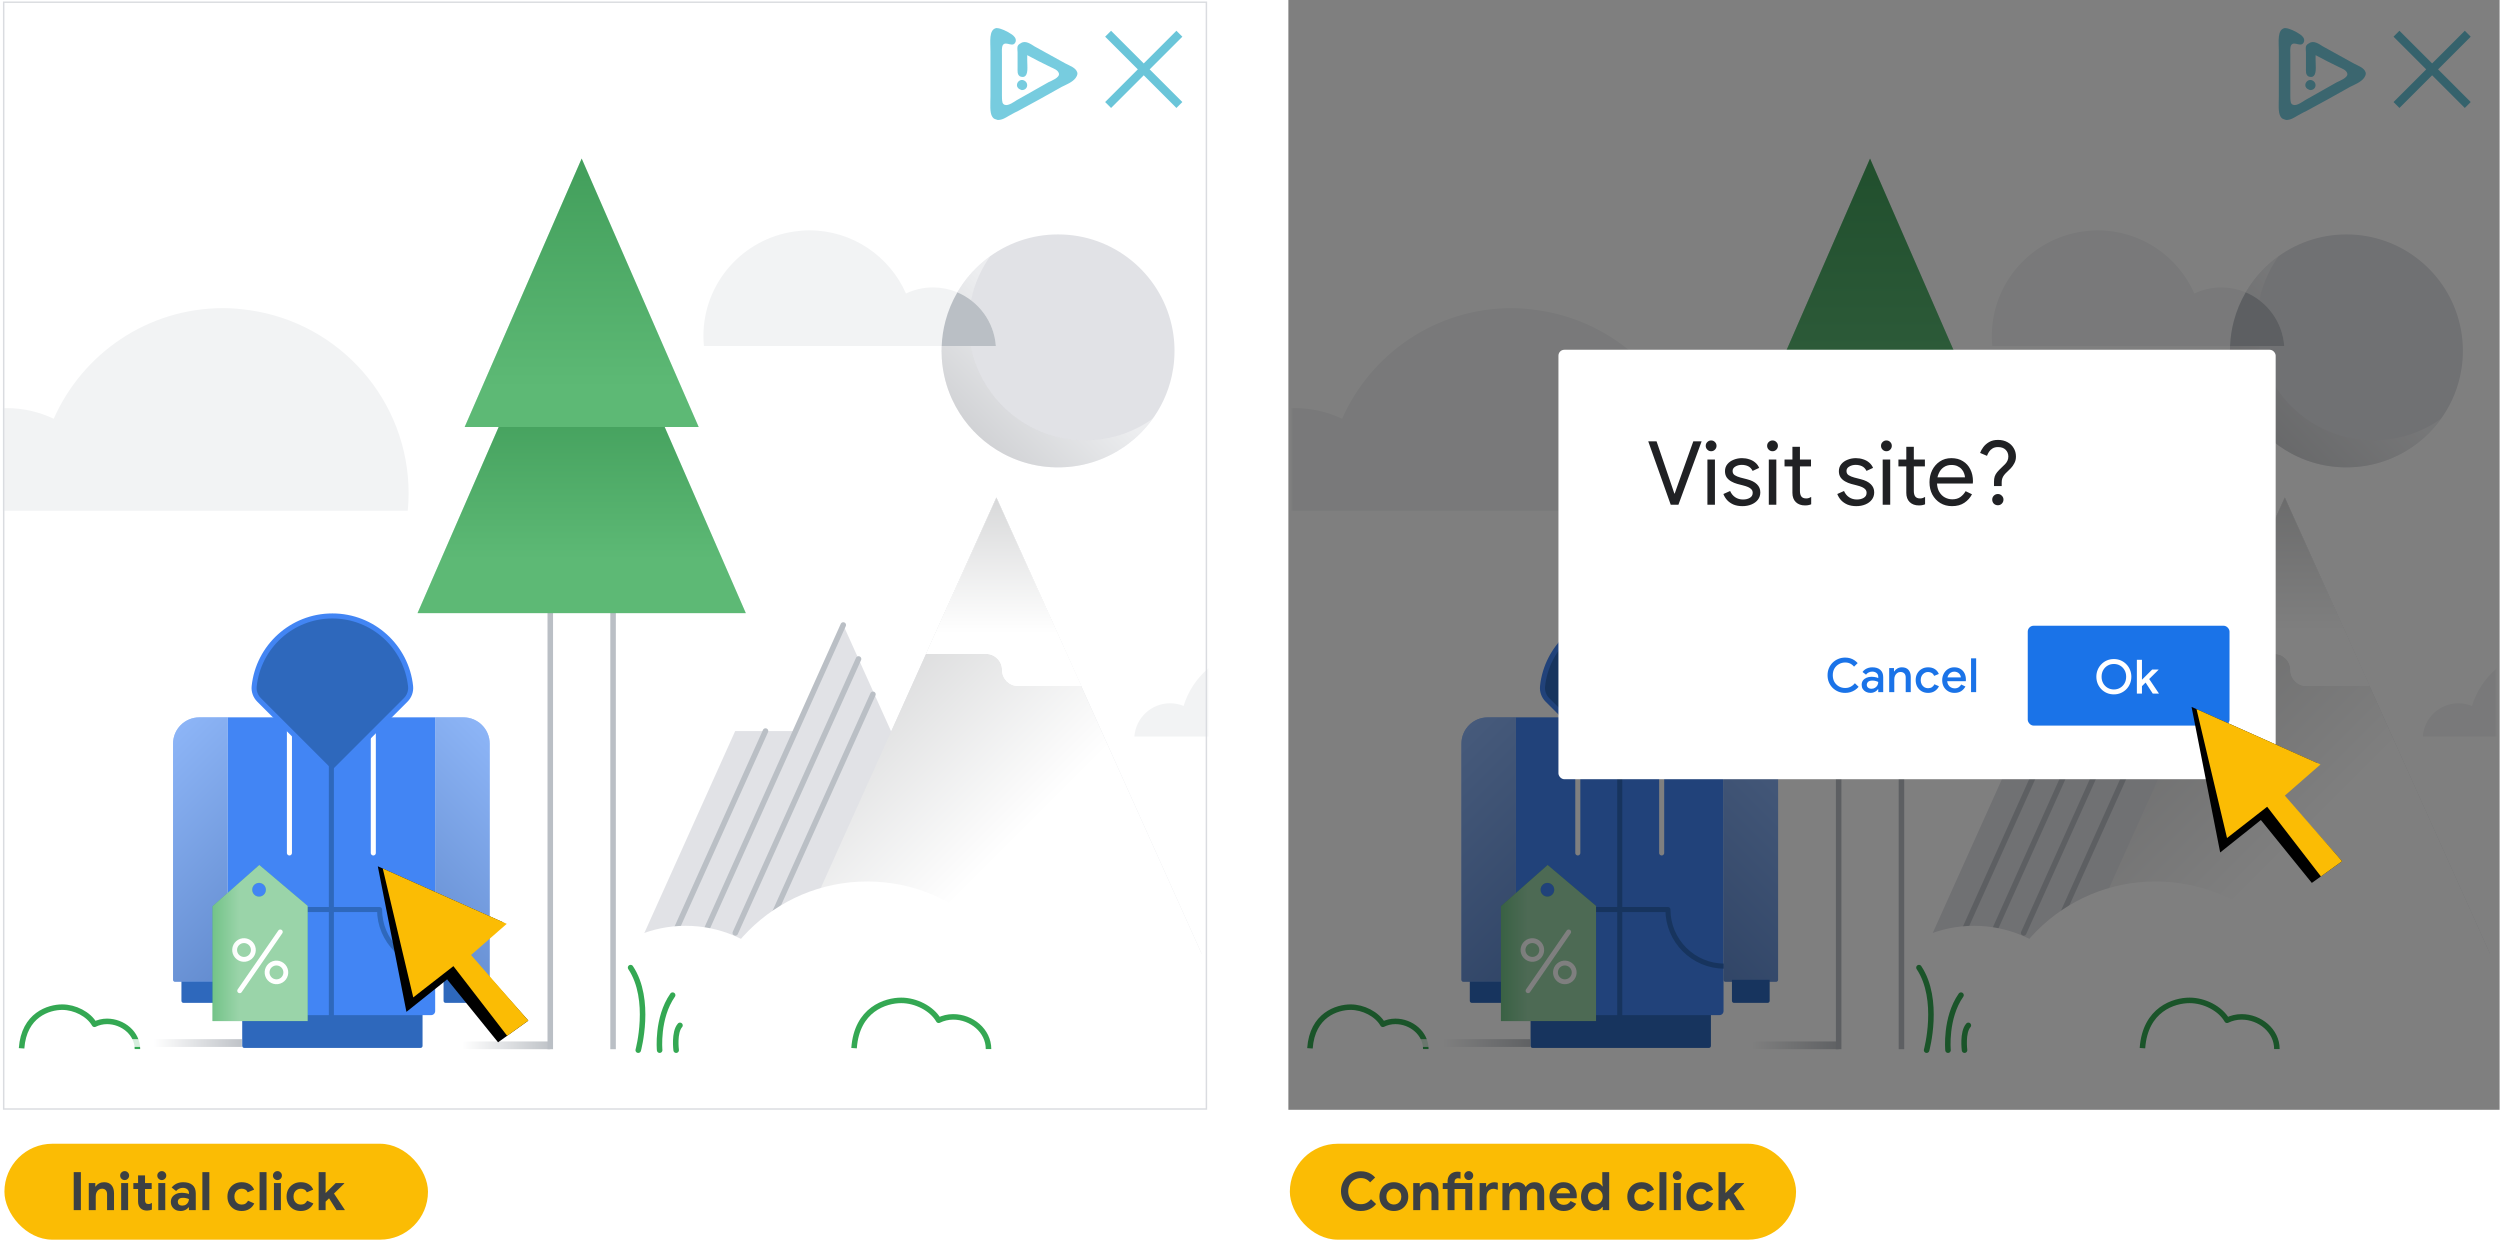 <svg width="1694" height="840" viewBox="0 0 1694 840" fill="none" xmlns="http://www.w3.org/2000/svg">
<mask id="mask0_11_135" style="mask-type:luminance" maskUnits="userSpaceOnUse" x="2" y="0" width="817" height="752">
<path d="M818.34 0.88H2.38V751.84H818.34V0.88Z" fill="white"/>
</mask>
<g mask="url(#mask0_11_135)">
<path d="M818.34 0.88H2.38V751.84H818.34V0.88Z" fill="white"/>
<path d="M674.75 653.254L571.396 423.493L468.041 653.254H674.75Z" fill="#E1E2E6"/>
<path d="M669.637 679.308L649.43 495.351H498.168L415.418 679.308H669.637Z" fill="#E1E2E6"/>
<path d="M518.705 495.351L457.167 632.151" stroke="#BABFC5" stroke-width="3.75" stroke-linecap="round" stroke-linejoin="round"/>
<path d="M571.396 423.493L477.703 632.151" stroke="#BABFC5" stroke-width="3.75" stroke-linecap="round" stroke-linejoin="round"/>
<path d="M581.749 446.508L498.24 632.151" stroke="#BABFC5" stroke-width="3.75" stroke-linecap="round" stroke-linejoin="round"/>
<path d="M591.505 470.472L518.776 632.151" stroke="#BABFC5" stroke-width="3.75" stroke-linecap="round" stroke-linejoin="round"/>
<path style="mix-blend-mode:multiply" opacity="0.8" d="M372.86 705.68H294.938V710.943H372.86V705.68Z" fill="url(#paint0_linear_11_135)"/>
<path d="M829.091 679.309L675.169 337.132L521.245 679.309H829.091Z" fill="#E1E2E6"/>
<path style="mix-blend-mode:multiply" d="M829.091 679.309L675.169 337.132L521.245 679.309H829.091Z" fill="url(#paint1_linear_11_135)"/>
<path d="M701.098 710.812C701.098 648.118 650.275 597.295 587.582 597.295C524.888 597.295 474.066 648.118 474.066 710.812" fill="white"/>
<path d="M791.367 710.812C791.367 664.706 753.991 627.33 707.886 627.33C661.78 627.33 624.404 664.706 624.404 710.812" fill="white"/>
<path d="M548.121 710.812C548.121 664.706 510.745 627.33 464.639 627.33C418.534 627.33 381.158 664.706 381.158 710.812" fill="white"/>
<path d="M879.277 710.812C879.277 675.094 850.322 646.139 814.604 646.139C778.887 646.139 749.932 675.094 749.932 710.812" fill="white"/>
<g style="mix-blend-mode:multiply">
<path d="M773.683 292.597C773.726 292.552 773.77 292.508 773.813 292.464C774.853 291.382 775.863 290.271 776.841 289.131C776.88 289.085 776.919 289.038 776.959 288.992C777.391 288.485 777.818 287.972 778.238 287.454C778.317 287.357 778.395 287.259 778.474 287.161C778.868 286.671 779.256 286.176 779.638 285.677C779.706 285.588 779.774 285.501 779.841 285.412C786.578 276.531 791.476 266.179 793.972 254.923L793.979 254.893C794.381 253.075 794.722 251.233 794.997 249.37C795.005 249.316 795.011 249.263 795.019 249.209C795.14 248.38 795.246 247.547 795.341 246.71C795.355 246.582 795.371 246.455 795.385 246.327C795.48 245.438 795.564 244.546 795.63 243.649C795.635 243.577 795.639 243.504 795.644 243.432C795.7 242.636 795.743 241.836 795.776 241.033C795.784 240.823 795.793 240.613 795.8 240.402C795.829 239.526 795.848 238.647 795.848 237.763C795.848 237.678 795.845 237.593 795.845 237.508C795.843 236.88 795.835 236.252 795.818 235.627C795.812 235.366 795.798 235.106 795.789 234.845C795.772 234.392 795.756 233.939 795.732 233.488C795.717 233.203 795.696 232.919 795.678 232.634C795.65 232.207 795.622 231.78 795.588 231.354C795.565 231.07 795.538 230.786 795.512 230.502C795.473 230.075 795.433 229.649 795.387 229.224C795.357 228.95 795.325 228.677 795.293 228.403C795.241 227.965 795.186 227.528 795.127 227.092C795.093 226.838 795.057 226.584 795.021 226.33C794.953 225.867 794.881 225.405 794.806 224.945C794.77 224.723 794.734 224.501 794.696 224.279C794.608 223.766 794.513 223.255 794.415 222.745C794.383 222.581 794.353 222.416 794.32 222.251C794.196 221.631 794.065 221.014 793.927 220.399C793.915 220.347 793.905 220.294 793.893 220.242C785.924 185.087 754.491 158.84 716.925 158.84C680.299 158.84 649.509 183.793 640.605 217.623C638.913 224.054 638.002 230.801 638.002 237.763C638.002 239.466 638.066 241.154 638.173 242.83C638.799 252.661 641.221 262.001 645.124 270.526C646.648 273.856 648.397 277.062 650.349 280.125C657.587 291.476 667.648 300.848 679.537 307.264C679.555 307.273 679.573 307.283 679.59 307.293C680.183 307.612 680.78 307.924 681.381 308.228C681.428 308.252 681.475 308.275 681.521 308.298C682.12 308.6 682.721 308.895 683.328 309.182C683.33 309.183 683.332 309.183 683.334 309.184C685.219 310.073 687.143 310.891 689.107 311.631C689.136 311.642 689.165 311.654 689.194 311.665C689.694 311.853 690.197 312.031 690.701 312.209C690.928 312.289 691.154 312.371 691.382 312.449C691.832 312.603 692.286 312.751 692.74 312.897C693.027 312.99 693.315 313.082 693.604 313.171C694.031 313.303 694.459 313.432 694.889 313.557C695.215 313.652 695.542 313.743 695.869 313.833C696.276 313.946 696.684 314.059 697.094 314.165C697.464 314.261 697.835 314.35 698.207 314.441C698.585 314.533 698.961 314.628 699.341 314.714C699.882 314.838 700.427 314.951 700.972 315.063C701.39 315.149 701.81 315.231 702.23 315.311C702.774 315.413 703.319 315.515 703.867 315.606C704.18 315.658 704.495 315.704 704.809 315.752C705.285 315.826 705.761 315.898 706.24 315.963C706.567 316.007 706.896 316.047 707.225 316.087C707.698 316.146 708.172 316.2 708.648 316.25C708.976 316.284 709.303 316.316 709.632 316.346C710.123 316.392 710.616 316.431 711.111 316.467C711.422 316.49 711.734 316.514 712.047 316.533C712.592 316.566 713.14 316.591 713.688 316.613C713.951 316.624 714.213 316.638 714.477 316.646C715.29 316.671 716.106 316.686 716.925 316.686C717.689 316.686 718.45 316.672 719.209 316.651C719.447 316.644 719.683 316.633 719.919 316.624C720.445 316.604 720.969 316.581 721.492 316.551C721.763 316.536 722.033 316.518 722.304 316.5C722.804 316.466 723.302 316.427 723.8 316.384C724.061 316.362 724.322 316.34 724.582 316.315C725.135 316.262 725.685 316.201 726.234 316.137C726.428 316.114 726.622 316.094 726.815 316.07C727.557 315.978 728.295 315.875 729.03 315.762C729.156 315.743 729.281 315.72 729.407 315.7C730.014 315.603 730.62 315.501 731.222 315.391C731.458 315.347 731.693 315.301 731.928 315.256C732.426 315.16 732.923 315.06 733.418 314.955C733.668 314.902 733.917 314.847 734.166 314.792C734.664 314.681 735.161 314.564 735.655 314.444C735.879 314.39 736.103 314.337 736.325 314.28C736.941 314.125 737.553 313.962 738.163 313.792C738.255 313.766 738.348 313.743 738.44 313.717C739.154 313.515 739.863 313.303 740.568 313.082C740.719 313.034 740.869 312.983 741.02 312.935C741.565 312.76 742.108 312.581 742.649 312.395C742.861 312.321 743.073 312.246 743.285 312.171C743.772 311.998 744.257 311.821 744.74 311.639C744.952 311.559 745.163 311.48 745.374 311.398C745.89 311.199 746.402 310.993 746.912 310.784C747.072 310.718 747.234 310.654 747.395 310.587C748.749 310.019 750.085 309.415 751.401 308.775C751.542 308.706 751.682 308.635 751.823 308.565C752.335 308.312 752.844 308.055 753.35 307.791C753.526 307.699 753.702 307.606 753.877 307.513C754.362 307.255 754.844 306.993 755.323 306.725C755.483 306.636 755.643 306.548 755.802 306.458C756.356 306.143 756.907 305.822 757.453 305.495C757.523 305.453 757.594 305.412 757.664 305.37C758.929 304.606 760.17 303.807 761.387 302.975C761.506 302.893 761.624 302.81 761.743 302.728C762.226 302.395 762.705 302.056 763.18 301.711C763.316 301.613 763.452 301.514 763.588 301.414C764.069 301.061 764.547 300.701 765.02 300.337C765.121 300.259 765.224 300.182 765.325 300.103C766.499 299.19 767.648 298.245 768.769 297.268C768.792 297.248 768.815 297.227 768.838 297.207C769.359 296.751 769.873 296.289 770.382 295.82C770.478 295.731 770.573 295.641 770.669 295.552C771.116 295.137 771.557 294.717 771.994 294.291C772.091 294.196 772.189 294.102 772.286 294.006C772.757 293.542 773.223 293.072 773.683 292.597Z" fill="#E1E2E6"/>
</g>
<path style="mix-blend-mode:multiply" opacity="0.4" d="M780.082 284.389C779.963 284.471 779.845 284.554 779.726 284.636C778.509 285.468 777.268 286.267 776.003 287.031C775.933 287.073 775.862 287.114 775.792 287.156C775.246 287.483 774.696 287.804 774.141 288.119C773.982 288.209 773.822 288.297 773.662 288.386C773.183 288.654 772.702 288.916 772.216 289.174C772.041 289.267 771.865 289.36 771.689 289.452C771.183 289.715 770.674 289.973 770.162 290.226C770.021 290.296 769.881 290.367 769.74 290.436C768.424 291.076 767.089 291.68 765.734 292.248C765.573 292.315 765.412 292.379 765.251 292.445C764.741 292.654 764.229 292.86 763.713 293.059C763.502 293.14 763.291 293.22 763.079 293.3C762.596 293.482 762.111 293.659 761.624 293.832C761.412 293.907 761.201 293.982 760.988 294.056C760.447 294.242 759.904 294.421 759.359 294.596C759.208 294.644 759.058 294.695 758.906 294.743C758.201 294.964 757.493 295.176 756.779 295.378C756.687 295.404 756.594 295.427 756.502 295.453C755.892 295.623 755.28 295.786 754.664 295.941C754.442 295.998 754.218 296.051 753.994 296.105C753.5 296.225 753.003 296.342 752.505 296.453C752.256 296.508 752.007 296.563 751.757 296.616C751.262 296.721 750.765 296.821 750.267 296.917C750.032 296.962 749.797 297.009 749.562 297.052C748.959 297.162 748.353 297.264 747.746 297.361C747.62 297.381 747.495 297.404 747.369 297.423C746.634 297.536 745.896 297.639 745.154 297.731C744.961 297.755 744.767 297.775 744.573 297.798C744.024 297.862 743.474 297.923 742.921 297.976C742.661 298.001 742.4 298.023 742.139 298.046C741.641 298.088 741.143 298.127 740.643 298.161C740.373 298.179 740.102 298.197 739.831 298.212C739.308 298.242 738.784 298.265 738.258 298.285C738.022 298.294 737.786 298.305 737.548 298.312C736.789 298.334 736.028 298.347 735.264 298.347C734.445 298.347 733.629 298.332 732.816 298.307C732.552 298.299 732.29 298.285 732.027 298.274C731.479 298.252 730.931 298.227 730.386 298.194C730.073 298.175 729.762 298.151 729.45 298.128C728.956 298.092 728.462 298.053 727.971 298.008C727.642 297.978 727.315 297.945 726.987 297.911C726.511 297.861 726.037 297.807 725.564 297.748C725.236 297.708 724.907 297.668 724.579 297.624C724.101 297.559 723.624 297.487 723.148 297.413C722.834 297.365 722.519 297.319 722.206 297.267C721.658 297.176 721.113 297.075 720.57 296.972C720.149 296.893 719.729 296.81 719.311 296.724C718.766 296.612 718.221 296.499 717.68 296.375C717.3 296.289 716.924 296.194 716.546 296.102C716.175 296.011 715.803 295.922 715.433 295.826C715.023 295.72 714.616 295.607 714.208 295.495C713.881 295.404 713.554 295.313 713.228 295.218C712.798 295.093 712.37 294.964 711.943 294.832C711.654 294.743 711.367 294.651 711.079 294.559C710.625 294.412 710.172 294.264 709.721 294.11C709.494 294.032 709.268 293.95 709.041 293.87C708.537 293.693 708.033 293.514 707.533 293.326C707.504 293.315 707.475 293.304 707.446 293.292C705.483 292.552 703.558 291.734 701.673 290.845C701.671 290.844 701.669 290.844 701.667 290.843C701.061 290.557 700.459 290.261 699.861 289.96C699.814 289.936 699.767 289.913 699.721 289.889C699.119 289.585 698.522 289.273 697.929 288.954C697.912 288.944 697.894 288.934 697.876 288.925C685.987 282.509 675.927 273.137 668.689 261.786C666.736 258.723 664.987 255.517 663.463 252.187C659.56 243.662 657.138 234.322 656.512 224.491C656.405 222.815 656.341 221.127 656.341 219.424C656.341 212.462 657.252 205.715 658.944 199.284C661.413 189.904 665.567 181.208 671.06 173.535C656.312 184.088 645.351 199.595 640.605 217.623C638.913 224.054 638.003 230.801 638.003 237.763C638.003 239.466 638.067 241.154 638.173 242.83C638.799 252.661 641.221 262.001 645.124 270.526C646.648 273.856 648.397 277.062 650.35 280.125C657.588 291.476 667.648 300.848 679.538 307.264C679.555 307.273 679.573 307.283 679.591 307.292C680.183 307.612 680.78 307.924 681.382 308.228C681.428 308.252 681.475 308.275 681.522 308.298C682.12 308.6 682.722 308.895 683.329 309.182C683.331 309.182 683.332 309.183 683.334 309.184C685.219 310.073 687.144 310.891 689.107 311.631C689.137 311.642 689.165 311.654 689.195 311.665C689.694 311.853 690.198 312.031 690.702 312.209C690.929 312.289 691.155 312.371 691.382 312.449C691.833 312.603 692.286 312.751 692.74 312.897C693.028 312.99 693.315 313.082 693.604 313.171C694.031 313.303 694.459 313.432 694.889 313.557C695.215 313.652 695.542 313.743 695.869 313.833C696.277 313.946 696.684 314.059 697.095 314.165C697.464 314.261 697.836 314.35 698.207 314.441C698.585 314.533 698.961 314.628 699.341 314.714C699.882 314.838 700.427 314.951 700.972 315.063C701.391 315.149 701.81 315.232 702.231 315.311C702.774 315.413 703.319 315.515 703.867 315.606C704.18 315.658 704.495 315.704 704.81 315.752C705.285 315.825 705.762 315.898 706.24 315.963C706.568 316.007 706.897 316.047 707.226 316.087C707.699 316.145 708.173 316.2 708.649 316.25C708.976 316.284 709.304 316.316 709.632 316.346C710.124 316.392 710.617 316.431 711.111 316.467C711.423 316.49 711.735 316.514 712.047 316.533C712.593 316.566 713.14 316.591 713.688 316.613C713.952 316.624 714.213 316.638 714.477 316.646C715.29 316.671 716.106 316.686 716.925 316.686C717.689 316.686 718.451 316.672 719.209 316.651C719.447 316.644 719.683 316.633 719.919 316.624C720.445 316.604 720.97 316.581 721.492 316.551C721.763 316.536 722.034 316.518 722.304 316.5C722.804 316.466 723.303 316.427 723.8 316.384C724.061 316.362 724.322 316.34 724.582 316.315C725.135 316.262 725.685 316.201 726.235 316.137C726.428 316.114 726.622 316.094 726.815 316.07C727.557 315.977 728.295 315.875 729.03 315.762C729.156 315.743 729.281 315.72 729.407 315.7C730.015 315.603 730.62 315.501 731.223 315.391C731.458 315.347 731.693 315.301 731.928 315.255C732.427 315.159 732.924 315.06 733.419 314.955C733.668 314.901 733.917 314.847 734.166 314.792C734.665 314.681 735.161 314.564 735.655 314.444C735.879 314.389 736.103 314.336 736.326 314.28C736.941 314.125 737.553 313.962 738.163 313.792C738.255 313.766 738.349 313.743 738.441 313.716C739.154 313.515 739.863 313.303 740.568 313.081C740.719 313.034 740.869 312.983 741.02 312.935C741.565 312.76 742.109 312.581 742.649 312.395C742.862 312.321 743.073 312.245 743.285 312.17C743.773 311.998 744.257 311.821 744.74 311.639C744.952 311.559 745.164 311.479 745.374 311.398C745.89 311.199 746.402 310.993 746.912 310.784C747.073 310.717 747.234 310.653 747.395 310.586C748.75 310.019 750.085 309.414 751.401 308.775C751.542 308.706 751.682 308.634 751.823 308.565C752.335 308.312 752.844 308.054 753.35 307.791C753.527 307.699 753.702 307.606 753.878 307.512C754.363 307.255 754.844 306.992 755.323 306.725C755.483 306.636 755.643 306.548 755.802 306.458C756.357 306.143 756.907 305.822 757.454 305.494C757.524 305.453 757.594 305.412 757.664 305.37C758.929 304.606 760.17 303.806 761.388 302.975C761.507 302.893 761.625 302.81 761.743 302.728C762.226 302.394 762.706 302.055 763.18 301.711C763.316 301.613 763.452 301.514 763.588 301.414C764.07 301.06 764.547 300.701 765.02 300.337C765.122 300.259 765.224 300.182 765.325 300.103C766.5 299.19 767.649 298.245 768.769 297.268C768.792 297.248 768.815 297.227 768.838 297.206C769.359 296.751 769.873 296.288 770.382 295.82C770.478 295.731 770.574 295.641 770.669 295.552C771.116 295.137 771.557 294.716 771.994 294.291C772.091 294.196 772.189 294.101 772.286 294.006C772.757 293.542 773.223 293.073 773.683 292.597C773.726 292.552 773.77 292.508 773.813 292.464C774.853 291.382 775.863 290.271 776.841 289.131C776.88 289.085 776.919 289.038 776.958 288.992C777.391 288.485 777.818 287.972 778.238 287.455C778.317 287.357 778.395 287.259 778.474 287.161C778.868 286.671 779.256 286.176 779.638 285.677C779.706 285.588 779.774 285.501 779.841 285.412C780.285 284.826 780.721 284.233 781.149 283.634C780.795 283.888 780.441 284.142 780.082 284.389Z" fill="url(#paint2_linear_11_135)"/>
<path d="M632.139 194.754C625.608 194.754 619.442 196.259 613.903 198.875C602.787 173.684 577.629 156.079 548.324 156.079C544.847 156.079 541.455 156.411 538.11 156.889C503.369 161.859 476.636 191.652 476.636 227.767C476.636 230.024 476.77 232.248 476.974 234.451H674.796C673.194 212.267 654.733 194.754 632.139 194.754Z" fill="#F2F3F4"/>
<path d="M674.796 234.451C673.611 218.04 663.195 204.194 648.71 198.095C645.186 204.142 642.43 210.692 640.606 217.623C639.183 223.028 638.321 228.659 638.08 234.451H674.796Z" fill="#BABFC5"/>
<path d="M372.866 710.943V358.161H415.418V710.943" stroke="#BABFC5" stroke-width="3.75" stroke-miterlimit="10"/>
<path d="M394.142 160.255L282.915 415.473H505.368L394.142 160.255Z" fill="#34A853"/>
<path style="mix-blend-mode:multiply" opacity="0.2" d="M394.142 160.255L282.915 415.473H505.368L394.142 160.255Z" fill="url(#paint3_linear_11_135)"/>
<path d="M432.473 711.599C432.473 711.599 441.797 677.411 427.293 655.654" stroke="#34A853" stroke-width="3.75" stroke-linecap="round" stroke-linejoin="round"/>
<path d="M446.978 711.599C446.978 711.599 444.905 689.843 455.784 674.302" stroke="#34A853" stroke-width="3.75" stroke-linecap="round" stroke-linejoin="round"/>
<path d="M458.165 711.599C458.165 711.599 456.611 699.447 460.756 694.785" stroke="#34A853" stroke-width="3.75" stroke-linecap="round" stroke-linejoin="round"/>
<path d="M394.142 107.422L314.855 289.352H473.429L394.142 107.422Z" fill="#34A853"/>
<path style="mix-blend-mode:multiply" opacity="0.2" d="M394.142 107.422L314.855 289.352H473.429L394.142 107.422Z" fill="url(#paint4_linear_11_135)"/>
<path d="M678.978 453.97C678.978 459.979 683.849 464.85 689.858 464.85H732.62L675.169 337.132L627.505 443.09H668.098C674.107 443.09 678.978 447.961 678.978 453.97Z" fill="white"/>
<path style="mix-blend-mode:multiply" d="M678.978 453.97C678.978 459.979 683.849 464.85 689.858 464.85H732.62L675.169 337.132L627.505 443.09H668.098C674.107 443.09 678.978 447.961 678.978 453.97Z" fill="url(#paint5_linear_11_135)"/>
<path d="M768.656 499.078C769.566 486.484 780.046 476.542 792.872 476.542C796.111 476.542 799.191 477.194 802.014 478.349C808.024 458.557 825.093 443.594 846.033 440.599C848.555 440.238 851.113 439.988 853.735 439.988C875.829 439.988 894.798 453.261 903.179 472.255C907.355 470.283 912.004 469.147 916.929 469.147C933.963 469.147 947.882 482.352 949.091 499.078L768.656 499.078Z" fill="#F2F3F4"/>
<path d="M669.823 710.839C669.823 698.407 658.336 689.034 645.904 689.034C642.361 689.034 639.021 689.875 636.039 691.334C631.402 683.288 620.621 677.858 610.667 677.858C600.147 677.858 580.594 683.824 578.716 710.233" fill="white"/>
<path d="M669.823 710.839C669.823 698.407 658.336 689.034 645.904 689.034C642.361 689.034 639.021 689.875 636.039 691.334C631.402 683.288 620.621 677.858 610.667 677.858C600.147 677.858 580.594 683.824 578.716 710.233" stroke="#34A853" stroke-width="3.75" stroke-linejoin="round"/>
<path d="M93.125 710.869C93.125 700.156 83.227 692.08 72.515 692.08C69.462 692.08 66.584 692.805 64.014 694.062C60.019 687.129 50.729 682.45 42.152 682.45C33.087 682.45 16.239 687.591 14.621 710.346" fill="white"/>
<path d="M93.125 710.869C93.125 700.156 83.227 692.08 72.515 692.08C69.462 692.08 66.584 692.805 64.014 694.062C60.019 687.129 50.729 682.45 42.152 682.45C33.087 682.45 16.239 687.591 14.621 710.346" stroke="#34A853" stroke-width="3.75" stroke-linejoin="round"/>
<path d="M4.465 276.535C15.908 276.535 26.709 279.172 36.412 283.754C55.887 239.623 99.959 208.783 151.296 208.783C157.388 208.783 163.33 209.364 169.19 210.202C230.049 218.908 276.882 271.101 276.882 334.369C276.882 338.322 276.647 342.219 276.29 346.078H-70.262C-67.455 307.215 -35.114 276.535 4.465 276.535Z" fill="#F2F3F4"/>
<path d="M284.952 710.076H165.492C164.736 710.076 164.122 709.463 164.122 708.706V687.341H286.322V708.706C286.322 709.463 285.708 710.076 284.952 710.076Z" fill="#2E68BC"/>
<path d="M154.2 486.079H294.872V685.11C294.872 686.622 293.644 687.85 292.132 687.85H156.94C155.428 687.85 154.2 686.622 154.2 685.11L154.2 486.079Z" fill="#4285F4"/>
<path d="M295.558 654.66C274.369 654.66 257.193 637.484 257.193 616.295H193.251C193.251 637.484 176.075 654.66 154.886 654.66" stroke="#2E68BC" stroke-width="3.425" stroke-linecap="round" stroke-linejoin="round"/>
<path d="M147.147 679.551H124.31C123.554 679.551 122.94 678.937 122.94 678.181V663.921H148.517V678.181C148.517 678.937 147.903 679.551 147.147 679.551Z" fill="#2E68BC"/>
<path d="M135.066 486.079H154.2V663.874C154.2 664.63 153.586 665.244 152.83 665.244H118.626C117.87 665.244 117.256 664.63 117.256 663.874V503.888C117.256 494.059 125.237 486.079 135.066 486.079Z" fill="#4285F4"/>
<path style="mix-blend-mode:multiply" opacity="0.4" d="M135.066 486.079H154.2V663.874C154.2 664.63 153.586 665.244 152.83 665.244H118.626C117.87 665.244 117.256 664.63 117.256 663.874V503.888C117.256 494.059 125.237 486.079 135.066 486.079Z" fill="url(#paint6_linear_11_135)"/>
<path d="M330.446 665.244H296.242C295.485 665.244 294.872 664.63 294.872 663.874V486.079H314.006C323.835 486.079 331.815 494.059 331.815 503.889V663.874C331.815 664.63 331.202 665.244 330.446 665.244Z" fill="#4285F4"/>
<path style="mix-blend-mode:multiply" opacity="0.4" d="M330.446 665.244H296.242C295.485 665.244 294.872 664.63 294.872 663.874V486.079H314.006C323.835 486.079 331.815 494.059 331.815 503.889V663.874C331.815 664.63 331.202 665.244 330.446 665.244Z" fill="url(#paint7_linear_11_135)"/>
<path d="M301.925 679.551H324.762C325.518 679.551 326.132 678.937 326.132 678.181V663.921H300.555V678.181C300.555 678.937 301.169 679.551 301.925 679.551Z" fill="#2E68BC"/>
<path d="M252.954 485.595V577.955" stroke="white" stroke-width="3.425" stroke-linecap="round" stroke-linejoin="round"/>
<path d="M196.118 485.595V577.955" stroke="white" stroke-width="3.425" stroke-linecap="round" stroke-linejoin="round"/>
<path d="M274.933 474.225C277.348 471.81 278.57 468.433 278.214 465.036C275.409 438.247 252.754 417.366 225.222 417.366C197.69 417.366 175.035 438.247 172.23 465.036C171.874 468.433 173.096 471.81 175.512 474.225L225.222 523.936L274.933 474.225Z" fill="#2E68BC"/>
<path d="M274.933 474.225C277.348 471.81 278.57 468.433 278.214 465.036C275.409 438.247 252.754 417.366 225.222 417.366C197.69 417.366 175.035 438.247 172.23 465.036C171.874 468.433 173.096 471.81 175.512 474.225L225.222 523.936L274.933 474.225Z" stroke="#4285F4" stroke-width="3.425" stroke-linecap="round" stroke-linejoin="round"/>
<path d="M224.536 486.306V705.127" stroke="#2E68BC" stroke-width="3.425" stroke-linecap="round" stroke-linejoin="round"/>
<path style="mix-blend-mode:multiply" opacity="0.8" d="M163.891 704.132H85.97V709.395H163.891V704.132Z" fill="url(#paint8_linear_11_135)"/>
<path d="M208.471 613.834L175.693 586.112L144.037 614.071L144.037 691.886H208.472L208.471 613.834ZM175.533 607.555C172.973 607.555 170.898 605.469 170.898 602.896C170.898 600.322 172.973 598.236 175.533 598.236C178.094 598.236 180.169 600.322 180.169 602.896C180.169 605.469 178.094 607.555 175.533 607.555Z" fill="#34A853"/>
<path d="M169.521 648.497C172.154 646.188 172.413 642.178 170.099 639.54C167.786 636.902 163.776 636.635 161.143 638.945C158.51 641.254 158.251 645.264 160.564 647.902C162.878 650.54 166.888 650.807 169.521 648.497Z" stroke="white" stroke-width="3.292" stroke-linecap="round" stroke-linejoin="round"/>
<path d="M191.517 663.682C194.15 661.372 194.409 657.362 192.095 654.724C189.782 652.086 185.772 651.82 183.139 654.129C180.506 656.438 180.247 660.449 182.56 663.087C184.874 665.724 188.884 665.991 191.517 663.682Z" stroke="white" stroke-width="3.292" stroke-linecap="round" stroke-linejoin="round"/>
<path d="M189.927 631.465L162.406 671.333" stroke="white" stroke-width="3.292" stroke-linecap="round" stroke-linejoin="round"/>
<path style="mix-blend-mode:multiply" opacity="0.5" d="M208.471 613.834L175.693 586.112L144.037 614.071L144.037 691.886H208.472L208.471 613.834ZM175.533 607.555C172.973 607.555 170.898 605.469 170.898 602.896C170.898 600.322 172.973 598.236 175.533 598.236C178.094 598.236 180.169 600.322 180.169 602.896C180.169 605.469 178.094 607.555 175.533 607.555Z" fill="url(#paint9_linear_11_135)"/>
<path opacity="0.7" d="M676.112 81.3C679.227 81.3 681.407 79.743 683.588 78.497C685.457 77.562 687.326 76.316 689.506 75.382C699.474 70.086 709.443 64.479 719.411 58.872C722.526 57.315 726.575 55.757 728.756 52.954C729.379 52.019 730.313 50.773 730.002 49.216C729.067 45.789 724.706 44.543 721.903 42.986C715.05 39.248 707.885 35.198 701.032 31.46C698.54 29.902 694.802 27.099 691.687 29.279C690.441 29.902 689.818 30.526 689.506 31.46C689.195 32.706 689.506 34.264 689.506 35.51V45.478C689.506 48.281 689.195 50.462 691.064 51.708C691.687 52.019 692.933 52.331 693.867 52.019C696.982 50.773 696.048 45.166 696.048 40.805V37.379C701.343 40.182 706.639 42.986 711.934 45.478C713.803 46.412 716.918 47.347 717.541 49.839C718.164 52.642 712.246 54.823 710.377 55.757L688.883 67.906C687.326 68.84 683.276 71.955 680.784 71.021C679.85 70.709 679.227 69.775 679.227 69.152C678.915 67.906 678.915 66.037 678.915 64.479V37.69C678.915 35.198 678.604 32.083 679.538 30.526C681.719 27.41 686.703 33.017 688.26 28.034C688.572 26.788 687.949 25.541 687.326 24.919C686.08 23.049 680.473 20.246 678.292 19.623C677.669 19.311 676.112 19 675.177 19C669.882 19.934 671.128 28.345 671.128 34.575V65.414C671.128 70.086 670.505 76.317 672.374 79.12C673.308 80.677 674.243 80.677 676.112 81.3ZM692.31 61.053C696.982 61.053 697.294 55.134 692.933 54.2C690.441 53.888 688.572 56.38 689.195 58.56C689.818 60.118 690.752 60.43 692.31 61.053Z" fill="#3EB7D2"/>
<g opacity="0.8">
<path d="M752.863 73.162L748.838 69.138L770.975 47L748.838 24.863L752.863 20.837L775 42.975L797.137 20.837L801.163 24.863L779.025 47L801.163 69.138L797.137 73.162L775 51.025L752.863 73.162Z" fill="#45B7CF"/>
</g>
</g>
<path d="M256 587L275.395 685.636L302.971 663.638L337.491 706.263L358 691.554L317.597 646.195L341.145 625.07L256 587Z" fill="black"/>
<path d="M259.364 588.502L280.026 675.842L307.228 654.654L343.658 701.881L358 691.554L319.196 647.102L343.36 625.991L259.364 588.502Z" fill="#FBBC04"/>
<path d="M2.5 1.5H817.46V751.46H2.5V1.5Z" stroke="#DADCE0"/>
<rect x="3" y="775" width="287" height="65" rx="32.5" fill="#FBBC04"/>
<path d="M49.952 820V794.224H54.812V820H49.952ZM60.162 820V801.64H64.59V803.944H64.878C65.43 803.056 66.21 802.36 67.218 801.856C68.226 801.328 69.318 801.064 70.494 801.064C72.75 801.064 74.442 801.748 75.57 803.116C76.698 804.484 77.262 806.308 77.262 808.588V820H72.546V809.164C72.546 807.964 72.234 807.052 71.61 806.428C71.01 805.78 70.182 805.456 69.126 805.456C68.262 805.456 67.506 805.696 66.858 806.176C66.234 806.632 65.742 807.256 65.382 808.048C65.046 808.816 64.878 809.68 64.878 810.64V820H60.162ZM82.101 820V801.64H86.817V820H82.101ZM84.477 799.624C83.637 799.624 82.917 799.324 82.317 798.724C81.717 798.124 81.417 797.404 81.417 796.564C81.417 795.724 81.717 795.016 82.317 794.44C82.917 793.84 83.637 793.54 84.477 793.54C85.317 793.54 86.025 793.84 86.601 794.44C87.201 795.016 87.501 795.724 87.501 796.564C87.501 797.404 87.201 798.124 86.601 798.724C86.025 799.324 85.317 799.624 84.477 799.624ZM90.355 801.64H93.559V796.456H98.275V801.64H102.775V805.672H98.275V813.268C98.275 814.108 98.455 814.756 98.815 815.212C99.175 815.644 99.775 815.86 100.615 815.86C101.095 815.86 101.491 815.788 101.803 815.644C102.139 815.5 102.511 815.308 102.919 815.068V819.676C102.415 819.868 101.887 820.012 101.335 820.108C100.807 820.228 100.243 820.288 99.643 820.288C97.747 820.288 96.259 819.748 95.179 818.668C94.099 817.564 93.559 816.052 93.559 814.132V805.672H90.355V801.64ZM107.262 820V801.64H111.978V820H107.262ZM109.638 799.624C108.798 799.624 108.078 799.324 107.478 798.724C106.878 798.124 106.578 797.404 106.578 796.564C106.578 795.724 106.878 795.016 107.478 794.44C108.078 793.84 108.798 793.54 109.638 793.54C110.478 793.54 111.186 793.84 111.762 794.44C112.362 795.016 112.662 795.724 112.662 796.564C112.662 797.404 112.362 798.124 111.762 798.724C111.186 799.324 110.478 799.624 109.638 799.624ZM122.428 820.576C121.132 820.576 119.98 820.324 118.972 819.82C117.988 819.292 117.208 818.56 116.632 817.624C116.056 816.688 115.768 815.608 115.768 814.384C115.768 813.112 116.092 812.02 116.74 811.108C117.412 810.196 118.3 809.488 119.404 808.984C120.532 808.48 121.78 808.228 123.148 808.228C123.892 808.228 124.564 808.276 125.164 808.372C125.788 808.444 126.34 808.54 126.82 808.66C127.3 808.78 127.696 808.912 128.008 809.056V808.264C128.008 807.28 127.636 806.476 126.892 805.852C126.148 805.204 125.128 804.88 123.832 804.88C122.968 804.88 122.128 805.084 121.312 805.492C120.52 805.876 119.86 806.392 119.332 807.04L116.308 804.664C116.908 803.896 117.604 803.248 118.396 802.72C119.188 802.168 120.064 801.76 121.024 801.496C121.984 801.208 122.992 801.064 124.048 801.064C126.856 801.064 128.992 801.712 130.456 803.008C131.92 804.304 132.652 806.2 132.652 808.696V820H128.008V818.128H127.72C127.384 818.56 126.964 818.968 126.46 819.352C125.956 819.712 125.368 820 124.696 820.216C124.024 820.456 123.268 820.576 122.428 820.576ZM123.544 816.904C124.504 816.904 125.308 816.7 125.956 816.292C126.628 815.86 127.132 815.308 127.468 814.636C127.828 813.964 128.008 813.256 128.008 812.512C127.48 812.248 126.88 812.044 126.208 811.9C125.536 811.732 124.852 811.648 124.156 811.648C122.764 811.648 121.804 811.912 121.276 812.44C120.748 812.968 120.484 813.616 120.484 814.384C120.484 815.104 120.736 815.704 121.24 816.184C121.768 816.664 122.536 816.904 123.544 816.904ZM137.127 820V794.224H141.843V820H137.127ZM163.756 820.576C161.884 820.576 160.216 820.168 158.752 819.352C157.312 818.512 156.172 817.36 155.332 815.896C154.516 814.408 154.108 812.716 154.108 810.82C154.108 808.924 154.516 807.244 155.332 805.78C156.172 804.316 157.312 803.164 158.752 802.324C160.216 801.484 161.884 801.064 163.756 801.064C165.796 801.064 167.548 801.496 169.012 802.36C170.476 803.224 171.532 804.472 172.18 806.104L167.86 807.904C167.476 807.064 166.936 806.452 166.24 806.068C165.544 805.66 164.716 805.456 163.756 805.456C162.82 805.456 161.98 805.684 161.236 806.14C160.492 806.572 159.904 807.184 159.472 807.976C159.04 808.768 158.824 809.716 158.824 810.82C158.824 811.924 159.04 812.884 159.472 813.7C159.904 814.492 160.492 815.116 161.236 815.572C161.98 816.004 162.82 816.22 163.756 816.22C164.812 816.22 165.688 815.992 166.384 815.536C167.08 815.056 167.644 814.408 168.076 813.592L172.288 815.464C171.568 817 170.476 818.236 169.012 819.172C167.548 820.108 165.796 820.576 163.756 820.576ZM175.888 820V794.224H180.604V820H175.888ZM185.627 820V801.64H190.343V820H185.627ZM188.003 799.624C187.163 799.624 186.443 799.324 185.843 798.724C185.243 798.124 184.943 797.404 184.943 796.564C184.943 795.724 185.243 795.016 185.843 794.44C186.443 793.84 187.163 793.54 188.003 793.54C188.843 793.54 189.551 793.84 190.127 794.44C190.727 795.016 191.027 795.724 191.027 796.564C191.027 797.404 190.727 798.124 190.127 798.724C189.551 799.324 188.843 799.624 188.003 799.624ZM203.817 820.576C201.945 820.576 200.277 820.168 198.813 819.352C197.373 818.512 196.233 817.36 195.393 815.896C194.577 814.408 194.169 812.716 194.169 810.82C194.169 808.924 194.577 807.244 195.393 805.78C196.233 804.316 197.373 803.164 198.813 802.324C200.277 801.484 201.945 801.064 203.817 801.064C205.857 801.064 207.609 801.496 209.073 802.36C210.537 803.224 211.593 804.472 212.241 806.104L207.921 807.904C207.537 807.064 206.997 806.452 206.301 806.068C205.605 805.66 204.777 805.456 203.817 805.456C202.881 805.456 202.041 805.684 201.297 806.14C200.553 806.572 199.965 807.184 199.533 807.976C199.101 808.768 198.885 809.716 198.885 810.82C198.885 811.924 199.101 812.884 199.533 813.7C199.965 814.492 200.553 815.116 201.297 815.572C202.041 816.004 202.881 816.22 203.817 816.22C204.873 816.22 205.749 815.992 206.445 815.536C207.141 815.056 207.705 814.408 208.137 813.592L212.349 815.464C211.629 817 210.537 818.236 209.073 819.172C207.609 820.108 205.857 820.576 203.817 820.576ZM215.914 820V794.224H220.63V808.408L227.47 801.64H233.266V801.928L226.318 808.732L233.59 819.712V820H228.01L222.97 811.972L220.63 814.24V820H215.914Z" fill="#3C4043"/>
<rect x="874" y="775" width="343" height="65" rx="32.5" fill="#FBBC04"/>
<path d="M922.156 820.576C920.26 820.576 918.484 820.24 916.828 819.568C915.196 818.872 913.768 817.912 912.544 816.688C911.32 815.464 910.36 814.036 909.664 812.404C908.992 810.772 908.656 809.008 908.656 807.112C908.656 805.216 908.992 803.452 909.664 801.82C910.36 800.188 911.32 798.76 912.544 797.536C913.768 796.312 915.196 795.364 916.828 794.692C918.484 793.996 920.26 793.648 922.156 793.648C923.524 793.648 924.784 793.816 925.936 794.152C927.088 794.464 928.144 794.932 929.104 795.556C930.088 796.18 930.988 796.948 931.804 797.86L928.384 801.172C927.88 800.572 927.316 800.056 926.692 799.624C926.092 799.192 925.42 798.856 924.676 798.616C923.932 798.376 923.104 798.256 922.192 798.256C920.584 798.256 919.12 798.628 917.8 799.372C916.504 800.092 915.472 801.112 914.704 802.432C913.936 803.752 913.552 805.312 913.552 807.112C913.552 808.888 913.936 810.448 914.704 811.792C915.472 813.112 916.504 814.144 917.8 814.888C919.12 815.608 920.584 815.968 922.192 815.968C923.152 815.968 924.04 815.836 924.856 815.572C925.672 815.308 926.416 814.924 927.088 814.42C927.784 813.892 928.42 813.28 928.996 812.584L932.452 815.86C931.612 816.868 930.664 817.732 929.608 818.452C928.552 819.148 927.4 819.676 926.152 820.036C924.904 820.396 923.572 820.576 922.156 820.576ZM944.485 820.576C942.565 820.576 940.861 820.156 939.373 819.316C937.909 818.452 936.757 817.288 935.917 815.824C935.101 814.336 934.693 812.668 934.693 810.82C934.693 808.972 935.101 807.316 935.917 805.852C936.757 804.364 937.909 803.2 939.373 802.36C940.861 801.496 942.565 801.064 944.485 801.064C946.405 801.064 948.097 801.496 949.561 802.36C951.025 803.224 952.165 804.388 952.981 805.852C953.821 807.316 954.241 808.972 954.241 810.82C954.241 812.668 953.821 814.336 952.981 815.824C952.165 817.288 951.025 818.452 949.561 819.316C948.097 820.156 946.405 820.576 944.485 820.576ZM944.485 816.184C945.397 816.184 946.225 815.98 946.969 815.572C947.737 815.14 948.349 814.528 948.805 813.736C949.285 812.92 949.525 811.948 949.525 810.82C949.525 809.692 949.285 808.732 948.805 807.94C948.349 807.148 947.737 806.536 946.969 806.104C946.225 805.672 945.409 805.456 944.521 805.456C943.609 805.456 942.757 805.672 941.965 806.104C941.197 806.536 940.573 807.148 940.093 807.94C939.637 808.732 939.409 809.692 939.409 810.82C939.409 811.948 939.637 812.92 940.093 813.736C940.573 814.528 941.197 815.14 941.965 815.572C942.757 815.98 943.597 816.184 944.485 816.184ZM957.598 820V801.64H962.026V803.944H962.314C962.866 803.056 963.646 802.36 964.654 801.856C965.662 801.328 966.754 801.064 967.93 801.064C970.186 801.064 971.878 801.748 973.006 803.116C974.134 804.484 974.698 806.308 974.698 808.588V820H969.982V809.164C969.982 807.964 969.67 807.052 969.046 806.428C968.446 805.78 967.618 805.456 966.562 805.456C965.698 805.456 964.942 805.696 964.294 806.176C963.67 806.632 963.178 807.256 962.818 808.048C962.482 808.816 962.314 809.68 962.314 810.64V820H957.598ZM977.601 805.672V801.64H980.877V800.632C980.877 799.192 981.165 797.98 981.741 796.996C982.341 795.988 983.145 795.232 984.153 794.728C985.185 794.2 986.349 793.936 987.645 793.936C988.149 793.936 988.557 793.96 988.869 794.008C989.205 794.056 989.469 794.104 989.661 794.152V798.688C989.493 798.64 989.265 798.58 988.977 798.508C988.713 798.412 988.365 798.364 987.933 798.364C987.477 798.364 987.069 798.472 986.709 798.688C986.373 798.88 986.097 799.168 985.881 799.552C985.689 799.936 985.593 800.392 985.593 800.92V801.64H992.865V805.672H985.593V820H980.877V805.672H977.601ZM992.865 820V801.64H997.581V820H992.865ZM995.241 799.624C994.401 799.624 993.681 799.324 993.081 798.724C992.481 798.124 992.181 797.404 992.181 796.564C992.181 795.724 992.481 795.016 993.081 794.44C993.681 793.84 994.401 793.54 995.241 793.54C996.081 793.54 996.789 793.84 997.365 794.44C997.965 795.016 998.265 795.724 998.265 796.564C998.265 797.404 997.965 798.124 997.365 798.724C996.789 799.324 996.081 799.624 995.241 799.624ZM1002.59 820V801.64H1007.01V804.088H1007.3C1007.61 803.512 1008.02 803.008 1008.53 802.576C1009.05 802.12 1009.67 801.76 1010.36 801.496C1011.06 801.232 1011.8 801.1 1012.59 801.1C1013.07 801.1 1013.51 801.136 1013.89 801.208C1014.27 801.28 1014.61 801.376 1014.9 801.496V806.212C1014.39 806.02 1013.89 805.864 1013.39 805.744C1012.91 805.6 1012.39 805.528 1011.84 805.528C1010.9 805.528 1010.09 805.768 1009.39 806.248C1008.72 806.704 1008.2 807.34 1007.84 808.156C1007.48 808.948 1007.3 809.848 1007.3 810.856V820H1002.59ZM1018.05 820V801.64H1022.48V803.944H1022.77C1023.15 803.368 1023.62 802.864 1024.17 802.432C1024.72 802 1025.35 801.664 1026.04 801.424C1026.76 801.184 1027.53 801.064 1028.35 801.064C1029.69 801.064 1030.83 801.376 1031.77 802C1032.73 802.624 1033.4 803.392 1033.78 804.304C1034.33 803.416 1035.11 802.66 1036.12 802.036C1037.15 801.388 1038.43 801.064 1039.94 801.064C1042.07 801.064 1043.67 801.712 1044.73 803.008C1045.81 804.304 1046.35 806.032 1046.35 808.192V820H1041.67V809.056C1041.67 807.88 1041.39 806.992 1040.84 806.392C1040.29 805.768 1039.54 805.456 1038.61 805.456C1037.79 805.456 1037.07 805.684 1036.45 806.14C1035.85 806.572 1035.38 807.184 1035.04 807.976C1034.73 808.768 1034.57 809.692 1034.57 810.748V820H1029.86V809.056C1029.86 807.88 1029.57 806.992 1028.99 806.392C1028.44 805.768 1027.65 805.456 1026.62 805.456C1025.85 805.456 1025.17 805.684 1024.57 806.14C1023.99 806.572 1023.55 807.184 1023.23 807.976C1022.92 808.768 1022.77 809.692 1022.77 810.748V820H1018.05ZM1059.52 820.576C1057.67 820.576 1056.02 820.156 1054.55 819.316C1053.11 818.476 1051.97 817.324 1051.13 815.86C1050.32 814.396 1049.91 812.728 1049.91 810.856C1049.91 809.104 1050.32 807.484 1051.13 805.996C1051.95 804.508 1053.06 803.32 1054.48 802.432C1055.9 801.52 1057.52 801.064 1059.34 801.064C1061.31 801.064 1062.96 801.484 1064.31 802.324C1065.65 803.164 1066.67 804.292 1067.37 805.708C1068.06 807.1 1068.41 808.648 1068.41 810.352C1068.41 810.736 1068.4 811.072 1068.38 811.36C1068.35 811.624 1068.33 811.816 1068.3 811.936H1054.55C1054.65 812.632 1054.84 813.244 1055.13 813.772C1055.58 814.636 1056.2 815.296 1056.96 815.752C1057.76 816.184 1058.63 816.4 1059.59 816.4C1060.72 816.4 1061.67 816.16 1062.44 815.68C1063.2 815.176 1063.8 814.552 1064.24 813.808L1068.05 815.68C1067.19 817.192 1066.06 818.392 1064.67 819.28C1063.28 820.144 1061.56 820.576 1059.52 820.576ZM1054.73 808.588H1063.88C1063.85 808.18 1063.73 807.76 1063.52 807.328C1063.3 806.896 1063 806.5 1062.62 806.14C1062.23 805.78 1061.76 805.492 1061.21 805.276C1060.68 805.036 1060.07 804.916 1059.38 804.916C1058.46 804.916 1057.62 805.156 1056.86 805.636C1056.11 806.116 1055.52 806.776 1055.09 807.616C1054.95 807.928 1054.83 808.252 1054.73 808.588ZM1080.2 820.576C1078.52 820.576 1077.01 820.168 1075.67 819.352C1074.32 818.512 1073.26 817.36 1072.46 815.896C1071.7 814.432 1071.31 812.74 1071.31 810.82C1071.31 808.9 1071.7 807.208 1072.46 805.744C1073.26 804.28 1074.32 803.14 1075.67 802.324C1077.01 801.484 1078.52 801.064 1080.2 801.064C1081.09 801.064 1081.9 801.196 1082.62 801.46C1083.34 801.724 1083.96 802.072 1084.49 802.504C1085.02 802.936 1085.42 803.392 1085.71 803.872H1086L1085.71 801.28V794.224H1090.39V820H1086V817.804H1085.71C1085.42 818.284 1085.02 818.74 1084.49 819.172C1083.96 819.58 1083.34 819.916 1082.62 820.18C1081.9 820.444 1081.09 820.576 1080.2 820.576ZM1081 816.22C1081.88 816.22 1082.7 815.992 1083.44 815.536C1084.21 815.08 1084.82 814.456 1085.28 813.664C1085.76 812.848 1086 811.9 1086 810.82C1086 809.74 1085.76 808.804 1085.28 808.012C1084.82 807.196 1084.21 806.572 1083.44 806.14C1082.7 805.684 1081.88 805.456 1081 805.456C1080.13 805.456 1079.32 805.684 1078.55 806.14C1077.8 806.572 1077.19 807.184 1076.71 807.976C1076.26 808.768 1076.03 809.716 1076.03 810.82C1076.03 811.9 1076.26 812.848 1076.71 813.664C1077.19 814.48 1077.8 815.116 1078.55 815.572C1079.32 816.004 1080.13 816.22 1081 816.22ZM1112.31 820.576C1110.44 820.576 1108.77 820.168 1107.3 819.352C1105.86 818.512 1104.72 817.36 1103.88 815.896C1103.07 814.408 1102.66 812.716 1102.66 810.82C1102.66 808.924 1103.07 807.244 1103.88 805.78C1104.72 804.316 1105.86 803.164 1107.3 802.324C1108.77 801.484 1110.44 801.064 1112.31 801.064C1114.35 801.064 1116.1 801.496 1117.56 802.36C1119.03 803.224 1120.08 804.472 1120.73 806.104L1116.41 807.904C1116.03 807.064 1115.49 806.452 1114.79 806.068C1114.1 805.66 1113.27 805.456 1112.31 805.456C1111.37 805.456 1110.53 805.684 1109.79 806.14C1109.04 806.572 1108.46 807.184 1108.02 807.976C1107.59 808.768 1107.38 809.716 1107.38 810.82C1107.38 811.924 1107.59 812.884 1108.02 813.7C1108.46 814.492 1109.04 815.116 1109.79 815.572C1110.53 816.004 1111.37 816.22 1112.31 816.22C1113.36 816.22 1114.24 815.992 1114.94 815.536C1115.63 815.056 1116.2 814.408 1116.63 813.592L1120.84 815.464C1120.12 817 1119.03 818.236 1117.56 819.172C1116.1 820.108 1114.35 820.576 1112.31 820.576ZM1124.44 820V794.224H1129.16V820H1124.44ZM1134.18 820V801.64H1138.9V820H1134.18ZM1136.56 799.624C1135.72 799.624 1135 799.324 1134.4 798.724C1133.8 798.124 1133.5 797.404 1133.5 796.564C1133.5 795.724 1133.8 795.016 1134.4 794.44C1135 793.84 1135.72 793.54 1136.56 793.54C1137.4 793.54 1138.1 793.84 1138.68 794.44C1139.28 795.016 1139.58 795.724 1139.58 796.564C1139.58 797.404 1139.28 798.124 1138.68 798.724C1138.1 799.324 1137.4 799.624 1136.56 799.624ZM1152.37 820.576C1150.5 820.576 1148.83 820.168 1147.37 819.352C1145.93 818.512 1144.79 817.36 1143.95 815.896C1143.13 814.408 1142.72 812.716 1142.72 810.82C1142.72 808.924 1143.13 807.244 1143.95 805.78C1144.79 804.316 1145.93 803.164 1147.37 802.324C1148.83 801.484 1150.5 801.064 1152.37 801.064C1154.41 801.064 1156.16 801.496 1157.63 802.36C1159.09 803.224 1160.15 804.472 1160.79 806.104L1156.47 807.904C1156.09 807.064 1155.55 806.452 1154.85 806.068C1154.16 805.66 1153.33 805.456 1152.37 805.456C1151.43 805.456 1150.59 805.684 1149.85 806.14C1149.11 806.572 1148.52 807.184 1148.09 807.976C1147.65 808.768 1147.44 809.716 1147.44 810.82C1147.44 811.924 1147.65 812.884 1148.09 813.7C1148.52 814.492 1149.11 815.116 1149.85 815.572C1150.59 816.004 1151.43 816.22 1152.37 816.22C1153.43 816.22 1154.3 815.992 1155 815.536C1155.69 815.056 1156.26 814.408 1156.69 813.592L1160.9 815.464C1160.18 817 1159.09 818.236 1157.63 819.172C1156.16 820.108 1154.41 820.576 1152.37 820.576ZM1164.47 820V794.224H1169.18V808.408L1176.02 801.64H1181.82V801.928L1174.87 808.732L1182.14 819.712V820H1176.56L1171.52 811.972L1169.18 814.24V820H1164.47Z" fill="#3C4043"/>
<g clip-path="url(#clip0_11_135)">
<mask id="mask1_11_135" style="mask-type:luminance" maskUnits="userSpaceOnUse" x="875" y="0" width="817" height="752">
<path d="M1691.34 0.88H875.38V751.84H1691.34V0.88Z" fill="white"/>
</mask>
<g mask="url(#mask1_11_135)">
<path d="M1691.34 0.88H875.38V751.84H1691.34V0.88Z" fill="white"/>
<path d="M1547.75 653.254L1444.4 423.493L1341.04 653.254H1547.75Z" fill="#E1E2E6"/>
<path d="M1542.64 679.308L1522.43 495.351H1371.17L1288.42 679.308H1542.64Z" fill="#E1E2E6"/>
<path d="M1391.7 495.351L1330.17 632.151" stroke="#BABFC5" stroke-width="3.75" stroke-linecap="round" stroke-linejoin="round"/>
<path d="M1444.4 423.493L1350.7 632.151" stroke="#BABFC5" stroke-width="3.75" stroke-linecap="round" stroke-linejoin="round"/>
<path d="M1454.75 446.508L1371.24 632.151" stroke="#BABFC5" stroke-width="3.75" stroke-linecap="round" stroke-linejoin="round"/>
<path d="M1464.5 470.472L1391.78 632.151" stroke="#BABFC5" stroke-width="3.75" stroke-linecap="round" stroke-linejoin="round"/>
<path style="mix-blend-mode:multiply" opacity="0.8" d="M1245.86 705.68H1167.94V710.943H1245.86V705.68Z" fill="url(#paint10_linear_11_135)"/>
<path d="M1702.09 679.309L1548.17 337.132L1394.25 679.309H1702.09Z" fill="#E1E2E6"/>
<path style="mix-blend-mode:multiply" d="M1702.09 679.309L1548.17 337.132L1394.25 679.309H1702.09Z" fill="url(#paint11_linear_11_135)"/>
<path d="M1574.1 710.812C1574.1 648.118 1523.28 597.295 1460.58 597.295C1397.89 597.295 1347.07 648.118 1347.07 710.812" fill="white"/>
<path d="M1664.37 710.812C1664.37 664.706 1626.99 627.33 1580.89 627.33C1534.78 627.33 1497.4 664.706 1497.4 710.812" fill="white"/>
<path d="M1421.12 710.812C1421.12 664.706 1383.74 627.33 1337.64 627.33C1291.53 627.33 1254.16 664.706 1254.16 710.812" fill="white"/>
<path d="M1752.28 710.812C1752.28 675.094 1723.32 646.139 1687.6 646.139C1651.89 646.139 1622.93 675.094 1622.93 710.812" fill="white"/>
<g style="mix-blend-mode:multiply">
<path d="M1646.68 292.597C1646.73 292.552 1646.77 292.508 1646.81 292.464C1647.85 291.382 1648.86 290.271 1649.84 289.131C1649.88 289.085 1649.92 289.038 1649.96 288.992C1650.39 288.485 1650.82 287.972 1651.24 287.454C1651.32 287.357 1651.4 287.259 1651.47 287.161C1651.87 286.671 1652.26 286.176 1652.64 285.677C1652.71 285.588 1652.77 285.501 1652.84 285.412C1659.58 276.531 1664.48 266.179 1666.97 254.923L1666.98 254.893C1667.38 253.075 1667.72 251.233 1668 249.37C1668 249.316 1668.01 249.263 1668.02 249.209C1668.14 248.38 1668.25 247.547 1668.34 246.71C1668.36 246.582 1668.37 246.455 1668.38 246.327C1668.48 245.438 1668.56 244.546 1668.63 243.649C1668.64 243.577 1668.64 243.504 1668.64 243.432C1668.7 242.636 1668.74 241.836 1668.78 241.033C1668.78 240.823 1668.79 240.613 1668.8 240.402C1668.83 239.526 1668.85 238.647 1668.85 237.763C1668.85 237.678 1668.85 237.593 1668.84 237.508C1668.84 236.88 1668.84 236.252 1668.82 235.627C1668.81 235.366 1668.8 235.106 1668.79 234.845C1668.77 234.392 1668.76 233.939 1668.73 233.488C1668.72 233.203 1668.7 232.919 1668.68 232.634C1668.65 232.207 1668.62 231.78 1668.59 231.354C1668.57 231.07 1668.54 230.786 1668.51 230.502C1668.47 230.075 1668.43 229.649 1668.39 229.224C1668.36 228.95 1668.33 228.677 1668.29 228.403C1668.24 227.965 1668.19 227.528 1668.13 227.092C1668.09 226.838 1668.06 226.584 1668.02 226.33C1667.95 225.867 1667.88 225.405 1667.81 224.945C1667.77 224.723 1667.73 224.501 1667.7 224.279C1667.61 223.766 1667.51 223.255 1667.41 222.745C1667.38 222.581 1667.35 222.416 1667.32 222.251C1667.2 221.631 1667.06 221.014 1666.93 220.399C1666.92 220.347 1666.9 220.294 1666.89 220.242C1658.92 185.087 1627.49 158.84 1589.93 158.84C1553.3 158.84 1522.51 183.793 1513.61 217.623C1511.91 224.054 1511 230.801 1511 237.763C1511 239.466 1511.07 241.154 1511.17 242.83C1511.8 252.661 1514.22 262.001 1518.12 270.526C1519.65 273.856 1521.4 277.062 1523.35 280.125C1530.59 291.476 1540.65 300.848 1552.54 307.264C1552.56 307.273 1552.57 307.283 1552.59 307.293C1553.18 307.612 1553.78 307.924 1554.38 308.228C1554.43 308.252 1554.47 308.275 1554.52 308.298C1555.12 308.6 1555.72 308.895 1556.33 309.182C1556.33 309.183 1556.33 309.183 1556.33 309.184C1558.22 310.073 1560.14 310.891 1562.11 311.631C1562.14 311.642 1562.16 311.654 1562.19 311.665C1562.69 311.853 1563.2 312.031 1563.7 312.209C1563.93 312.289 1564.15 312.371 1564.38 312.449C1564.83 312.603 1565.29 312.751 1565.74 312.897C1566.03 312.99 1566.32 313.082 1566.6 313.171C1567.03 313.303 1567.46 313.432 1567.89 313.557C1568.21 313.652 1568.54 313.743 1568.87 313.833C1569.28 313.946 1569.68 314.059 1570.09 314.165C1570.46 314.261 1570.84 314.35 1571.21 314.441C1571.58 314.533 1571.96 314.628 1572.34 314.714C1572.88 314.838 1573.43 314.951 1573.97 315.063C1574.39 315.149 1574.81 315.231 1575.23 315.311C1575.77 315.413 1576.32 315.515 1576.87 315.606C1577.18 315.658 1577.5 315.704 1577.81 315.752C1578.29 315.826 1578.76 315.898 1579.24 315.963C1579.57 316.007 1579.9 316.047 1580.23 316.087C1580.7 316.146 1581.17 316.2 1581.65 316.25C1581.98 316.284 1582.3 316.316 1582.63 316.346C1583.12 316.392 1583.62 316.431 1584.11 316.467C1584.42 316.49 1584.73 316.514 1585.05 316.533C1585.59 316.566 1586.14 316.591 1586.69 316.613C1586.95 316.624 1587.21 316.638 1587.48 316.646C1588.29 316.671 1589.11 316.686 1589.92 316.686C1590.69 316.686 1591.45 316.672 1592.21 316.651C1592.45 316.644 1592.68 316.633 1592.92 316.624C1593.44 316.604 1593.97 316.581 1594.49 316.551C1594.76 316.536 1595.03 316.518 1595.3 316.5C1595.8 316.466 1596.3 316.427 1596.8 316.384C1597.06 316.362 1597.32 316.34 1597.58 316.315C1598.13 316.262 1598.69 316.201 1599.23 316.137C1599.43 316.114 1599.62 316.094 1599.82 316.07C1600.56 315.978 1601.3 315.875 1602.03 315.762C1602.16 315.743 1602.28 315.72 1602.41 315.7C1603.01 315.603 1603.62 315.501 1604.22 315.391C1604.46 315.347 1604.69 315.301 1604.93 315.256C1605.43 315.16 1605.92 315.06 1606.42 314.955C1606.67 314.902 1606.92 314.847 1607.17 314.792C1607.66 314.681 1608.16 314.564 1608.66 314.444C1608.88 314.39 1609.1 314.337 1609.33 314.28C1609.94 314.125 1610.55 313.962 1611.16 313.792C1611.26 313.766 1611.35 313.743 1611.44 313.717C1612.15 313.515 1612.86 313.303 1613.57 313.082C1613.72 313.034 1613.87 312.983 1614.02 312.935C1614.57 312.76 1615.11 312.581 1615.65 312.395C1615.86 312.321 1616.07 312.246 1616.28 312.171C1616.77 311.998 1617.26 311.821 1617.74 311.639C1617.95 311.559 1618.16 311.48 1618.37 311.398C1618.89 311.199 1619.4 310.993 1619.91 310.784C1620.07 310.718 1620.23 310.654 1620.39 310.587C1621.75 310.019 1623.09 309.415 1624.4 308.775C1624.54 308.706 1624.68 308.635 1624.82 308.565C1625.33 308.312 1625.84 308.055 1626.35 307.791C1626.53 307.699 1626.7 307.606 1626.88 307.513C1627.36 307.255 1627.84 306.993 1628.32 306.725C1628.48 306.636 1628.64 306.548 1628.8 306.458C1629.36 306.143 1629.91 305.822 1630.45 305.495C1630.52 305.453 1630.59 305.412 1630.66 305.37C1631.93 304.606 1633.17 303.807 1634.39 302.975C1634.51 302.893 1634.62 302.81 1634.74 302.728C1635.23 302.395 1635.71 302.056 1636.18 301.711C1636.32 301.613 1636.45 301.514 1636.59 301.414C1637.07 301.061 1637.55 300.701 1638.02 300.337C1638.12 300.259 1638.22 300.182 1638.32 300.103C1639.5 299.19 1640.65 298.245 1641.77 297.268C1641.79 297.248 1641.81 297.227 1641.84 297.207C1642.36 296.751 1642.87 296.289 1643.38 295.82C1643.48 295.731 1643.57 295.641 1643.67 295.552C1644.12 295.137 1644.56 294.717 1644.99 294.291C1645.09 294.196 1645.19 294.102 1645.29 294.006C1645.76 293.542 1646.22 293.072 1646.68 292.597Z" fill="#E1E2E6"/>
</g>
<path style="mix-blend-mode:multiply" opacity="0.4" d="M1653.08 284.389C1652.96 284.471 1652.85 284.554 1652.73 284.636C1651.51 285.468 1650.27 286.267 1649 287.031C1648.93 287.073 1648.86 287.114 1648.79 287.156C1648.25 287.483 1647.7 287.804 1647.14 288.119C1646.98 288.209 1646.82 288.297 1646.66 288.386C1646.18 288.654 1645.7 288.916 1645.22 289.174C1645.04 289.267 1644.87 289.36 1644.69 289.452C1644.18 289.715 1643.67 289.973 1643.16 290.226C1643.02 290.296 1642.88 290.367 1642.74 290.436C1641.42 291.076 1640.09 291.68 1638.73 292.248C1638.57 292.315 1638.41 292.379 1638.25 292.445C1637.74 292.654 1637.23 292.86 1636.71 293.059C1636.5 293.14 1636.29 293.22 1636.08 293.3C1635.6 293.482 1635.11 293.659 1634.62 293.832C1634.41 293.907 1634.2 293.982 1633.99 294.056C1633.45 294.242 1632.9 294.421 1632.36 294.596C1632.21 294.644 1632.06 294.695 1631.91 294.743C1631.2 294.964 1630.49 295.176 1629.78 295.378C1629.69 295.404 1629.59 295.427 1629.5 295.453C1628.89 295.623 1628.28 295.786 1627.66 295.941C1627.44 295.998 1627.22 296.051 1626.99 296.105C1626.5 296.225 1626 296.342 1625.51 296.453C1625.26 296.508 1625.01 296.563 1624.76 296.616C1624.26 296.721 1623.77 296.821 1623.27 296.917C1623.03 296.962 1622.8 297.009 1622.56 297.052C1621.96 297.162 1621.35 297.264 1620.75 297.361C1620.62 297.381 1620.5 297.404 1620.37 297.423C1619.63 297.536 1618.9 297.639 1618.15 297.731C1617.96 297.755 1617.77 297.775 1617.57 297.798C1617.02 297.862 1616.47 297.923 1615.92 297.976C1615.66 298.001 1615.4 298.023 1615.14 298.046C1614.64 298.088 1614.14 298.127 1613.64 298.161C1613.37 298.179 1613.1 298.197 1612.83 298.212C1612.31 298.242 1611.78 298.265 1611.26 298.285C1611.02 298.294 1610.79 298.305 1610.55 298.312C1609.79 298.334 1609.03 298.347 1608.26 298.347C1607.44 298.347 1606.63 298.332 1605.82 298.307C1605.55 298.299 1605.29 298.285 1605.03 298.274C1604.48 298.252 1603.93 298.227 1603.39 298.194C1603.07 298.175 1602.76 298.151 1602.45 298.128C1601.96 298.092 1601.46 298.053 1600.97 298.008C1600.64 297.978 1600.31 297.945 1599.99 297.911C1599.51 297.861 1599.04 297.807 1598.56 297.748C1598.24 297.708 1597.91 297.668 1597.58 297.624C1597.1 297.559 1596.62 297.487 1596.15 297.413C1595.83 297.365 1595.52 297.319 1595.21 297.267C1594.66 297.176 1594.11 297.075 1593.57 296.972C1593.15 296.893 1592.73 296.81 1592.31 296.724C1591.77 296.612 1591.22 296.499 1590.68 296.375C1590.3 296.289 1589.92 296.194 1589.55 296.102C1589.17 296.011 1588.8 295.922 1588.43 295.826C1588.02 295.72 1587.62 295.607 1587.21 295.495C1586.88 295.404 1586.55 295.313 1586.23 295.218C1585.8 295.093 1585.37 294.964 1584.94 294.832C1584.65 294.743 1584.37 294.651 1584.08 294.559C1583.62 294.412 1583.17 294.264 1582.72 294.11C1582.49 294.032 1582.27 293.95 1582.04 293.87C1581.54 293.693 1581.03 293.514 1580.53 293.326C1580.5 293.315 1580.48 293.304 1580.45 293.292C1578.48 292.552 1576.56 291.734 1574.67 290.845C1574.67 290.844 1574.67 290.844 1574.67 290.843C1574.06 290.557 1573.46 290.261 1572.86 289.96C1572.81 289.936 1572.77 289.913 1572.72 289.889C1572.12 289.585 1571.52 289.273 1570.93 288.954C1570.91 288.944 1570.89 288.934 1570.88 288.925C1558.99 282.509 1548.93 273.137 1541.69 261.786C1539.74 258.723 1537.99 255.517 1536.46 252.187C1532.56 243.662 1530.14 234.322 1529.51 224.491C1529.41 222.815 1529.34 221.127 1529.34 219.424C1529.34 212.462 1530.25 205.715 1531.94 199.284C1534.41 189.904 1538.57 181.208 1544.06 173.535C1529.31 184.088 1518.35 199.595 1513.61 217.623C1511.91 224.054 1511 230.801 1511 237.763C1511 239.466 1511.07 241.154 1511.17 242.83C1511.8 252.661 1514.22 262.001 1518.12 270.526C1519.65 273.856 1521.4 277.062 1523.35 280.125C1530.59 291.476 1540.65 300.848 1552.54 307.264C1552.56 307.273 1552.57 307.283 1552.59 307.292C1553.18 307.612 1553.78 307.924 1554.38 308.228C1554.43 308.252 1554.48 308.275 1554.52 308.298C1555.12 308.6 1555.72 308.895 1556.33 309.182C1556.33 309.182 1556.33 309.183 1556.33 309.184C1558.22 310.073 1560.14 310.891 1562.11 311.631C1562.14 311.642 1562.17 311.654 1562.19 311.665C1562.69 311.853 1563.2 312.031 1563.7 312.209C1563.93 312.289 1564.15 312.371 1564.38 312.449C1564.83 312.603 1565.29 312.751 1565.74 312.897C1566.03 312.99 1566.32 313.082 1566.6 313.171C1567.03 313.303 1567.46 313.432 1567.89 313.557C1568.21 313.652 1568.54 313.743 1568.87 313.833C1569.28 313.946 1569.68 314.059 1570.09 314.165C1570.46 314.261 1570.84 314.35 1571.21 314.441C1571.58 314.533 1571.96 314.628 1572.34 314.714C1572.88 314.838 1573.43 314.951 1573.97 315.063C1574.39 315.149 1574.81 315.232 1575.23 315.311C1575.77 315.413 1576.32 315.515 1576.87 315.606C1577.18 315.658 1577.5 315.704 1577.81 315.752C1578.29 315.825 1578.76 315.898 1579.24 315.963C1579.57 316.007 1579.9 316.047 1580.23 316.087C1580.7 316.145 1581.17 316.2 1581.65 316.25C1581.98 316.284 1582.3 316.316 1582.63 316.346C1583.12 316.392 1583.62 316.431 1584.11 316.467C1584.42 316.49 1584.73 316.514 1585.05 316.533C1585.59 316.566 1586.14 316.591 1586.69 316.613C1586.95 316.624 1587.21 316.638 1587.48 316.646C1588.29 316.671 1589.11 316.686 1589.93 316.686C1590.69 316.686 1591.45 316.672 1592.21 316.651C1592.45 316.644 1592.68 316.633 1592.92 316.624C1593.44 316.604 1593.97 316.581 1594.49 316.551C1594.76 316.536 1595.03 316.518 1595.3 316.5C1595.8 316.466 1596.3 316.427 1596.8 316.384C1597.06 316.362 1597.32 316.34 1597.58 316.315C1598.14 316.262 1598.69 316.201 1599.23 316.137C1599.43 316.114 1599.62 316.094 1599.82 316.07C1600.56 315.977 1601.3 315.875 1602.03 315.762C1602.16 315.743 1602.28 315.72 1602.41 315.7C1603.01 315.603 1603.62 315.501 1604.22 315.391C1604.46 315.347 1604.69 315.301 1604.93 315.255C1605.43 315.159 1605.92 315.06 1606.42 314.955C1606.67 314.901 1606.92 314.847 1607.17 314.792C1607.66 314.681 1608.16 314.564 1608.66 314.444C1608.88 314.389 1609.1 314.336 1609.33 314.28C1609.94 314.125 1610.55 313.962 1611.16 313.792C1611.26 313.766 1611.35 313.743 1611.44 313.716C1612.15 313.515 1612.86 313.303 1613.57 313.081C1613.72 313.034 1613.87 312.983 1614.02 312.935C1614.57 312.76 1615.11 312.581 1615.65 312.395C1615.86 312.321 1616.07 312.245 1616.29 312.17C1616.77 311.998 1617.26 311.821 1617.74 311.639C1617.95 311.559 1618.16 311.479 1618.37 311.398C1618.89 311.199 1619.4 310.993 1619.91 310.784C1620.07 310.717 1620.23 310.653 1620.39 310.586C1621.75 310.019 1623.09 309.414 1624.4 308.775C1624.54 308.706 1624.68 308.634 1624.82 308.565C1625.33 308.312 1625.84 308.054 1626.35 307.791C1626.53 307.699 1626.7 307.606 1626.88 307.512C1627.36 307.255 1627.84 306.992 1628.32 306.725C1628.48 306.636 1628.64 306.548 1628.8 306.458C1629.36 306.143 1629.91 305.822 1630.45 305.494C1630.52 305.453 1630.59 305.412 1630.66 305.37C1631.93 304.606 1633.17 303.806 1634.39 302.975C1634.51 302.893 1634.62 302.81 1634.74 302.728C1635.23 302.394 1635.71 302.055 1636.18 301.711C1636.32 301.613 1636.45 301.514 1636.59 301.414C1637.07 301.06 1637.55 300.701 1638.02 300.337C1638.12 300.259 1638.22 300.182 1638.32 300.103C1639.5 299.19 1640.65 298.245 1641.77 297.268C1641.79 297.248 1641.82 297.227 1641.84 297.206C1642.36 296.751 1642.87 296.288 1643.38 295.82C1643.48 295.731 1643.57 295.641 1643.67 295.552C1644.12 295.137 1644.56 294.716 1644.99 294.291C1645.09 294.196 1645.19 294.101 1645.29 294.006C1645.76 293.542 1646.22 293.073 1646.68 292.597C1646.73 292.552 1646.77 292.508 1646.81 292.464C1647.85 291.382 1648.86 290.271 1649.84 289.131C1649.88 289.085 1649.92 289.038 1649.96 288.992C1650.39 288.485 1650.82 287.972 1651.24 287.455C1651.32 287.357 1651.4 287.259 1651.47 287.161C1651.87 286.671 1652.26 286.176 1652.64 285.677C1652.71 285.588 1652.77 285.501 1652.84 285.412C1653.29 284.826 1653.72 284.233 1654.15 283.634C1653.79 283.888 1653.44 284.142 1653.08 284.389Z" fill="url(#paint12_linear_11_135)"/>
<path d="M1505.14 194.754C1498.61 194.754 1492.44 196.259 1486.9 198.875C1475.79 173.684 1450.63 156.079 1421.32 156.079C1417.85 156.079 1414.45 156.411 1411.11 156.889C1376.37 161.859 1349.64 191.652 1349.64 227.767C1349.64 230.024 1349.77 232.248 1349.97 234.451H1547.8C1546.19 212.267 1527.73 194.754 1505.14 194.754Z" fill="#F2F3F4"/>
<path d="M1547.8 234.451C1546.61 218.04 1536.19 204.194 1521.71 198.095C1518.19 204.142 1515.43 210.692 1513.61 217.623C1512.18 223.028 1511.32 228.659 1511.08 234.451H1547.8Z" fill="#BABFC5"/>
<path d="M1245.87 710.943V358.161H1288.42V710.943" stroke="#BABFC5" stroke-width="3.75" stroke-miterlimit="10"/>
<path d="M1267.14 160.255L1155.92 415.473H1378.37L1267.14 160.255Z" fill="#34A853"/>
<path style="mix-blend-mode:multiply" opacity="0.2" d="M1267.14 160.255L1155.92 415.473H1378.37L1267.14 160.255Z" fill="url(#paint13_linear_11_135)"/>
<path d="M1305.47 711.599C1305.47 711.599 1314.8 677.411 1300.29 655.654" stroke="#34A853" stroke-width="3.75" stroke-linecap="round" stroke-linejoin="round"/>
<path d="M1319.98 711.599C1319.98 711.599 1317.91 689.843 1328.78 674.302" stroke="#34A853" stroke-width="3.75" stroke-linecap="round" stroke-linejoin="round"/>
<path d="M1331.17 711.599C1331.17 711.599 1329.61 699.447 1333.76 694.785" stroke="#34A853" stroke-width="3.75" stroke-linecap="round" stroke-linejoin="round"/>
<path d="M1267.14 107.422L1187.85 289.352H1346.43L1267.14 107.422Z" fill="#34A853"/>
<path style="mix-blend-mode:multiply" opacity="0.2" d="M1267.14 107.422L1187.85 289.352H1346.43L1267.14 107.422Z" fill="url(#paint14_linear_11_135)"/>
<path d="M1551.98 453.97C1551.98 459.979 1556.85 464.85 1562.86 464.85H1605.62L1548.17 337.132L1500.5 443.09H1541.1C1547.11 443.09 1551.98 447.961 1551.98 453.97Z" fill="white"/>
<path style="mix-blend-mode:multiply" d="M1551.98 453.97C1551.98 459.979 1556.85 464.85 1562.86 464.85H1605.62L1548.17 337.132L1500.5 443.09H1541.1C1547.11 443.09 1551.98 447.961 1551.98 453.97Z" fill="url(#paint15_linear_11_135)"/>
<path d="M1641.66 499.078C1642.57 486.484 1653.05 476.542 1665.87 476.542C1669.11 476.542 1672.19 477.194 1675.01 478.349C1681.02 458.557 1698.09 443.594 1719.03 440.599C1721.56 440.238 1724.11 439.988 1726.73 439.988C1748.83 439.988 1767.8 453.261 1776.18 472.255C1780.36 470.283 1785 469.147 1789.93 469.147C1806.96 469.147 1820.88 482.352 1822.09 499.078L1641.66 499.078Z" fill="#F2F3F4"/>
<path d="M1542.82 710.839C1542.82 698.407 1531.34 689.034 1518.9 689.034C1515.36 689.034 1512.02 689.875 1509.04 691.334C1504.4 683.288 1493.62 677.858 1483.67 677.858C1473.15 677.858 1453.59 683.824 1451.72 710.233" fill="white"/>
<path d="M1542.82 710.839C1542.82 698.407 1531.34 689.034 1518.9 689.034C1515.36 689.034 1512.02 689.875 1509.04 691.334C1504.4 683.288 1493.62 677.858 1483.67 677.858C1473.15 677.858 1453.59 683.824 1451.72 710.233" stroke="#34A853" stroke-width="3.75" stroke-linejoin="round"/>
<path d="M966.125 710.869C966.125 700.156 956.227 692.08 945.515 692.08C942.461 692.08 939.584 692.805 937.014 694.062C933.019 687.129 923.729 682.45 915.152 682.45C906.087 682.45 889.239 687.591 887.621 710.346" fill="white"/>
<path d="M966.125 710.869C966.125 700.156 956.227 692.08 945.515 692.08C942.461 692.08 939.584 692.805 937.014 694.062C933.019 687.129 923.729 682.45 915.152 682.45C906.087 682.45 889.239 687.591 887.621 710.346" stroke="#34A853" stroke-width="3.75" stroke-linejoin="round"/>
<path d="M877.465 276.535C888.908 276.535 899.709 279.172 909.412 283.754C928.887 239.623 972.959 208.783 1024.3 208.783C1030.39 208.783 1036.33 209.364 1042.19 210.202C1103.05 218.908 1149.88 271.101 1149.88 334.369C1149.88 338.322 1149.65 342.219 1149.29 346.078H802.738C805.545 307.215 837.886 276.535 877.465 276.535Z" fill="#F2F3F4"/>
<path d="M1157.95 710.076H1038.49C1037.74 710.076 1037.12 709.463 1037.12 708.706V687.341H1159.32V708.706C1159.32 709.463 1158.71 710.076 1157.95 710.076Z" fill="#2E68BC"/>
<path d="M1027.2 486.079H1167.87V685.11C1167.87 686.622 1166.64 687.85 1165.13 687.85H1029.94C1028.43 687.85 1027.2 686.622 1027.2 685.11L1027.2 486.079Z" fill="#4285F4"/>
<path d="M1168.56 654.66C1147.37 654.66 1130.19 637.484 1130.19 616.295H1066.25C1066.25 637.484 1049.07 654.66 1027.89 654.66" stroke="#2E68BC" stroke-width="3.425" stroke-linecap="round" stroke-linejoin="round"/>
<path d="M1020.15 679.551H997.31C996.554 679.551 995.94 678.937 995.94 678.181V663.921H1021.52V678.181C1021.52 678.937 1020.9 679.551 1020.15 679.551Z" fill="#2E68BC"/>
<path d="M1008.07 486.079H1027.2V663.874C1027.2 664.63 1026.59 665.244 1025.83 665.244H991.626C990.87 665.244 990.256 664.63 990.256 663.874V503.888C990.256 494.059 998.237 486.079 1008.07 486.079Z" fill="#4285F4"/>
<path style="mix-blend-mode:multiply" opacity="0.4" d="M1008.07 486.079H1027.2V663.874C1027.2 664.63 1026.59 665.244 1025.83 665.244H991.626C990.87 665.244 990.256 664.63 990.256 663.874V503.888C990.256 494.059 998.237 486.079 1008.07 486.079Z" fill="url(#paint16_linear_11_135)"/>
<path d="M1203.45 665.244H1169.24C1168.49 665.244 1167.87 664.63 1167.87 663.874V486.079H1187.01C1196.84 486.079 1204.82 494.059 1204.82 503.889V663.874C1204.82 664.63 1204.2 665.244 1203.45 665.244Z" fill="#4285F4"/>
<path style="mix-blend-mode:multiply" opacity="0.4" d="M1203.45 665.244H1169.24C1168.49 665.244 1167.87 664.63 1167.87 663.874V486.079H1187.01C1196.84 486.079 1204.82 494.059 1204.82 503.889V663.874C1204.82 664.63 1204.2 665.244 1203.45 665.244Z" fill="url(#paint17_linear_11_135)"/>
<path d="M1174.93 679.551H1197.76C1198.52 679.551 1199.13 678.937 1199.13 678.181V663.921H1173.56V678.181C1173.56 678.937 1174.17 679.551 1174.93 679.551Z" fill="#2E68BC"/>
<path d="M1125.95 485.595V577.955" stroke="white" stroke-width="3.425" stroke-linecap="round" stroke-linejoin="round"/>
<path d="M1069.12 485.595V577.955" stroke="white" stroke-width="3.425" stroke-linecap="round" stroke-linejoin="round"/>
<path d="M1147.93 474.225C1150.35 471.81 1151.57 468.433 1151.21 465.036C1148.41 438.247 1125.75 417.366 1098.22 417.366C1070.69 417.366 1048.04 438.247 1045.23 465.036C1044.87 468.433 1046.1 471.81 1048.51 474.225L1098.22 523.936L1147.93 474.225Z" fill="#2E68BC"/>
<path d="M1147.93 474.225C1150.35 471.81 1151.57 468.433 1151.21 465.036C1148.41 438.247 1125.75 417.366 1098.22 417.366C1070.69 417.366 1048.04 438.247 1045.23 465.036C1044.87 468.433 1046.1 471.81 1048.51 474.225L1098.22 523.936L1147.93 474.225Z" stroke="#4285F4" stroke-width="3.425" stroke-linecap="round" stroke-linejoin="round"/>
<path d="M1097.54 486.306V705.127" stroke="#2E68BC" stroke-width="3.425" stroke-linecap="round" stroke-linejoin="round"/>
<path style="mix-blend-mode:multiply" opacity="0.8" d="M1036.89 704.132H958.97V709.395H1036.89V704.132Z" fill="url(#paint18_linear_11_135)"/>
<path d="M1081.47 613.834L1048.69 586.112L1017.04 614.071L1017.04 691.886H1081.47L1081.47 613.834ZM1048.53 607.555C1045.97 607.555 1043.9 605.469 1043.9 602.896C1043.9 600.322 1045.97 598.236 1048.53 598.236C1051.09 598.236 1053.17 600.322 1053.17 602.896C1053.17 605.469 1051.09 607.555 1048.53 607.555Z" fill="#34A853"/>
<path d="M1042.52 648.497C1045.15 646.188 1045.41 642.178 1043.1 639.54C1040.79 636.902 1036.78 636.635 1034.14 638.945C1031.51 641.254 1031.25 645.264 1033.56 647.902C1035.88 650.54 1039.89 650.807 1042.52 648.497Z" stroke="white" stroke-width="3.292" stroke-linecap="round" stroke-linejoin="round"/>
<path d="M1064.52 663.682C1067.15 661.372 1067.41 657.362 1065.1 654.724C1062.78 652.086 1058.77 651.82 1056.14 654.129C1053.51 656.438 1053.25 660.449 1055.56 663.087C1057.87 665.724 1061.88 665.991 1064.52 663.682Z" stroke="white" stroke-width="3.292" stroke-linecap="round" stroke-linejoin="round"/>
<path d="M1062.93 631.465L1035.41 671.333" stroke="white" stroke-width="3.292" stroke-linecap="round" stroke-linejoin="round"/>
<path style="mix-blend-mode:multiply" opacity="0.5" d="M1081.47 613.834L1048.69 586.112L1017.04 614.071L1017.04 691.886H1081.47L1081.47 613.834ZM1048.53 607.555C1045.97 607.555 1043.9 605.469 1043.9 602.896C1043.9 600.322 1045.97 598.236 1048.53 598.236C1051.09 598.236 1053.17 600.322 1053.17 602.896C1053.17 605.469 1051.09 607.555 1048.53 607.555Z" fill="url(#paint19_linear_11_135)"/>
<path opacity="0.7" d="M1549.11 81.3C1552.23 81.3 1554.41 79.743 1556.59 78.497C1558.46 77.562 1560.33 76.316 1562.51 75.382C1572.47 70.086 1582.44 64.479 1592.41 58.872C1595.53 57.315 1599.58 55.757 1601.76 52.954C1602.38 52.019 1603.31 50.773 1603 49.216C1602.07 45.789 1597.71 44.543 1594.9 42.986C1588.05 39.248 1580.89 35.198 1574.03 31.46C1571.54 29.902 1567.8 27.099 1564.69 29.279C1563.44 29.902 1562.82 30.526 1562.51 31.46C1562.19 32.706 1562.51 34.264 1562.51 35.51V45.478C1562.51 48.281 1562.19 50.462 1564.06 51.708C1564.69 52.019 1565.93 52.331 1566.87 52.019C1569.98 50.773 1569.05 45.166 1569.05 40.805V37.379C1574.34 40.182 1579.64 42.986 1584.93 45.478C1586.8 46.412 1589.92 47.347 1590.54 49.839C1591.16 52.642 1585.25 54.823 1583.38 55.757L1561.88 67.906C1560.33 68.84 1556.28 71.955 1553.78 71.021C1552.85 70.709 1552.23 69.775 1552.23 69.152C1551.92 67.906 1551.92 66.037 1551.92 64.479V37.69C1551.92 35.198 1551.6 32.083 1552.54 30.526C1554.72 27.41 1559.7 33.017 1561.26 28.034C1561.57 26.788 1560.95 25.541 1560.33 24.919C1559.08 23.049 1553.47 20.246 1551.29 19.623C1550.67 19.311 1549.11 19 1548.18 19C1542.88 19.934 1544.13 28.345 1544.13 34.575V65.414C1544.13 70.086 1543.5 76.317 1545.37 79.12C1546.31 80.677 1547.24 80.677 1549.11 81.3ZM1565.31 61.053C1569.98 61.053 1570.29 55.134 1565.93 54.2C1563.44 53.888 1561.57 56.38 1562.19 58.56C1562.82 60.118 1563.75 60.43 1565.31 61.053Z" fill="#3EB7D2"/>
<g opacity="0.8">
<path d="M1625.86 73.162L1621.84 69.138L1643.98 47L1621.84 24.863L1625.86 20.837L1648 42.975L1670.14 20.837L1674.16 24.863L1652.03 47L1674.16 69.138L1670.14 73.162L1648 51.025L1625.86 73.162Z" fill="#45B7CF"/>
</g>
</g>
<rect opacity="0.5" x="873" width="821" height="752" fill="black"/>
<g filter="url(#filter0_dd_11_135)">
<rect x="1056" y="232" width="486" height="291" rx="4" fill="white"/>
</g>
<path d="M1494.77 484.224C1494.02 484.224 1493.33 484.089 1492.7 483.818C1492.07 483.547 1491.52 483.174 1491.06 482.698C1490.59 482.213 1490.23 481.657 1489.97 481.032C1489.7 480.397 1489.57 479.716 1489.57 478.988C1489.57 478.26 1489.7 477.583 1489.97 476.958C1490.23 476.323 1490.59 475.768 1491.06 475.292C1491.52 474.807 1492.07 474.429 1492.7 474.158C1493.33 473.887 1494.02 473.752 1494.77 473.752C1495.51 473.752 1496.2 473.887 1496.83 474.158C1497.45 474.429 1498 474.807 1498.46 475.292C1498.94 475.768 1499.3 476.323 1499.56 476.958C1499.82 477.583 1499.95 478.26 1499.95 478.988C1499.95 479.716 1499.82 480.397 1499.56 481.032C1499.3 481.657 1498.94 482.213 1498.46 482.698C1498 483.174 1497.45 483.547 1496.83 483.818C1496.2 484.089 1495.51 484.224 1494.77 484.224ZM1494.77 482.768C1495.45 482.768 1496.06 482.609 1496.6 482.292C1497.15 481.975 1497.59 481.531 1497.92 480.962C1498.24 480.393 1498.41 479.735 1498.41 478.988C1498.41 478.232 1498.24 477.574 1497.92 477.014C1497.59 476.445 1497.15 476.001 1496.6 475.684C1496.06 475.367 1495.45 475.208 1494.77 475.208C1494.1 475.208 1493.48 475.367 1492.93 475.684C1492.38 476.001 1491.94 476.445 1491.62 477.014C1491.29 477.574 1491.13 478.232 1491.13 478.988C1491.13 479.735 1491.29 480.393 1491.62 480.962C1491.94 481.531 1492.38 481.975 1492.93 482.292C1493.48 482.609 1494.1 482.768 1494.77 482.768ZM1501.98 484V473.976H1503.52V478.904L1507.69 473.976H1509.59V474.06L1505.92 478.288L1509.91 483.916V484H1508.04L1504.89 479.492L1503.52 481.088V484H1501.98Z" fill="#1A73E8"/>
<path d="M1250.28 469.512C1248.6 469.512 1247.03 469.213 1245.58 468.616C1244.13 467.997 1242.86 467.155 1241.77 466.088C1240.7 465 1239.86 463.731 1239.24 462.28C1238.64 460.808 1238.35 459.229 1238.35 457.544C1238.35 455.837 1238.64 454.259 1239.24 452.808C1239.86 451.357 1240.7 450.099 1241.77 449.032C1242.86 447.944 1244.13 447.101 1245.58 446.504C1247.03 445.885 1248.6 445.576 1250.28 445.576C1251.48 445.576 1252.59 445.725 1253.61 446.024C1254.63 446.323 1255.57 446.749 1256.43 447.304C1257.28 447.859 1258.06 448.531 1258.76 449.32L1256.3 451.72C1255.79 451.101 1255.23 450.589 1254.63 450.184C1254.04 449.757 1253.38 449.437 1252.65 449.224C1251.95 449.011 1251.17 448.904 1250.31 448.904C1248.78 448.904 1247.37 449.267 1246.09 449.992C1244.81 450.696 1243.79 451.688 1243.02 452.968C1242.27 454.248 1241.9 455.773 1241.9 457.544C1241.9 459.293 1242.27 460.819 1243.02 462.12C1243.79 463.4 1244.81 464.403 1246.09 465.128C1247.37 465.832 1248.78 466.184 1250.31 466.184C1251.25 466.184 1252.11 466.056 1252.87 465.8C1253.66 465.544 1254.39 465.171 1255.05 464.68C1255.71 464.189 1256.32 463.613 1256.87 462.952L1259.4 465.384C1258.7 466.216 1257.88 466.941 1256.94 467.56C1256 468.179 1254.98 468.659 1253.87 469C1252.76 469.341 1251.56 469.512 1250.28 469.512ZM1267.51 469.512C1266.34 469.512 1265.29 469.277 1264.38 468.808C1263.48 468.339 1262.76 467.699 1262.23 466.888C1261.72 466.056 1261.46 465.107 1261.46 464.04C1261.46 462.867 1261.76 461.875 1262.36 461.064C1262.98 460.253 1263.8 459.635 1264.82 459.208C1265.85 458.781 1266.98 458.568 1268.22 458.568C1268.9 458.568 1269.53 458.621 1270.1 458.728C1270.7 458.813 1271.21 458.92 1271.64 459.048C1272.09 459.176 1272.44 459.315 1272.7 459.464V458.6C1272.7 457.533 1272.31 456.68 1271.54 456.04C1270.78 455.4 1269.78 455.08 1268.57 455.08C1267.74 455.08 1266.95 455.272 1266.2 455.656C1265.45 456.019 1264.86 456.52 1264.41 457.16L1262.04 455.336C1262.51 454.675 1263.07 454.109 1263.74 453.64C1264.42 453.171 1265.18 452.808 1266.01 452.552C1266.86 452.296 1267.75 452.168 1268.66 452.168C1271.03 452.168 1272.86 452.755 1274.14 453.928C1275.42 455.08 1276.06 456.701 1276.06 458.792V469H1272.7V466.984H1272.5C1272.23 467.411 1271.84 467.816 1271.35 468.2C1270.88 468.584 1270.32 468.893 1269.66 469.128C1269.02 469.384 1268.3 469.512 1267.51 469.512ZM1268.12 466.696C1269.02 466.696 1269.8 466.483 1270.49 466.056C1271.19 465.629 1271.74 465.075 1272.12 464.392C1272.5 463.688 1272.7 462.931 1272.7 462.12C1272.23 461.843 1271.65 461.619 1270.97 461.448C1270.31 461.256 1269.6 461.16 1268.86 461.16C1267.45 461.16 1266.44 461.437 1265.85 461.992C1265.25 462.547 1264.95 463.24 1264.95 464.072C1264.95 464.84 1265.24 465.469 1265.82 465.96C1266.39 466.451 1267.16 466.696 1268.12 466.696ZM1280.11 469V452.68H1283.37V454.92H1283.57C1284.04 454.131 1284.73 453.48 1285.65 452.968C1286.58 452.435 1287.61 452.168 1288.72 452.168C1290.72 452.168 1292.23 452.765 1293.23 453.96C1294.23 455.133 1294.73 456.712 1294.73 458.696V469H1291.31V459.144C1291.31 457.821 1290.98 456.861 1290.32 456.264C1289.66 455.645 1288.79 455.336 1287.73 455.336C1286.89 455.336 1286.17 455.571 1285.55 456.04C1284.93 456.488 1284.44 457.085 1284.08 457.832C1283.74 458.579 1283.57 459.379 1283.57 460.232V469H1280.11ZM1306.47 469.512C1304.83 469.512 1303.37 469.139 1302.09 468.392C1300.83 467.645 1299.84 466.621 1299.11 465.32C1298.41 463.997 1298.06 462.504 1298.06 460.84C1298.06 459.176 1298.41 457.693 1299.11 456.392C1299.84 455.091 1300.83 454.067 1302.09 453.32C1303.37 452.552 1304.83 452.168 1306.47 452.168C1308.29 452.168 1309.81 452.573 1311.05 453.384C1312.31 454.195 1313.2 455.293 1313.74 456.68L1310.6 457.96C1310.22 457.085 1309.66 456.435 1308.94 456.008C1308.23 455.56 1307.39 455.336 1306.41 455.336C1305.51 455.336 1304.69 455.571 1303.95 456.04C1303.2 456.488 1302.6 457.117 1302.15 457.928C1301.71 458.739 1301.48 459.709 1301.48 460.84C1301.48 461.949 1301.71 462.92 1302.15 463.752C1302.6 464.584 1303.2 465.224 1303.95 465.672C1304.69 466.12 1305.51 466.344 1306.41 466.344C1307.46 466.344 1308.34 466.109 1309.07 465.64C1309.79 465.171 1310.36 464.509 1310.76 463.656L1313.83 465C1313.24 466.301 1312.31 467.379 1311.05 468.232C1309.81 469.085 1308.29 469.512 1306.47 469.512ZM1324.35 469.512C1322.75 469.512 1321.32 469.139 1320.06 468.392C1318.8 467.645 1317.81 466.621 1317.08 465.32C1316.38 464.019 1316.03 462.536 1316.03 460.872C1316.03 459.315 1316.37 457.875 1317.05 456.552C1317.73 455.229 1318.68 454.173 1319.9 453.384C1321.14 452.573 1322.56 452.168 1324.16 452.168C1325.84 452.168 1327.27 452.531 1328.44 453.256C1329.64 453.981 1330.54 454.973 1331.16 456.232C1331.78 457.491 1332.09 458.909 1332.09 460.488C1332.09 460.723 1332.08 460.936 1332.06 461.128C1332.06 461.32 1332.05 461.469 1332.03 461.576H1319.42C1319.5 462.472 1319.73 463.251 1320.09 463.912C1320.56 464.744 1321.18 465.373 1321.95 465.8C1322.72 466.227 1323.55 466.44 1324.44 466.44C1325.53 466.44 1326.44 466.195 1327.16 465.704C1327.91 465.192 1328.5 464.563 1328.92 463.816L1331.77 465.192C1331.07 466.472 1330.11 467.517 1328.89 468.328C1327.68 469.117 1326.16 469.512 1324.35 469.512ZM1319.61 458.984H1328.67C1328.65 458.579 1328.54 458.152 1328.35 457.704C1328.16 457.235 1327.88 456.808 1327.52 456.424C1327.15 456.04 1326.69 455.731 1326.14 455.496C1325.58 455.24 1324.93 455.112 1324.19 455.112C1323.25 455.112 1322.42 455.357 1321.69 455.848C1320.97 456.317 1320.4 456.979 1320 457.832C1319.82 458.195 1319.7 458.579 1319.61 458.984ZM1335.58 469V446.088H1339.04V469H1335.58Z" fill="#1A73E8"/>
<path d="M1132.08 342L1116.84 299.04H1122.48L1133.1 330.18L1134.54 334.44H1134.78L1136.28 330.18L1147.38 299.04H1153.02L1137.3 342H1132.08ZM1156.94 342V311.4H1162.04V342H1156.94ZM1159.46 305.76C1158.46 305.76 1157.6 305.4 1156.88 304.68C1156.16 303.96 1155.8 303.1 1155.8 302.1C1155.8 301.06 1156.16 300.2 1156.88 299.52C1157.6 298.8 1158.46 298.44 1159.46 298.44C1160.5 298.44 1161.36 298.8 1162.04 299.52C1162.76 300.2 1163.12 301.06 1163.12 302.1C1163.12 303.1 1162.76 303.96 1162.04 304.68C1161.36 305.4 1160.5 305.76 1159.46 305.76ZM1180.67 342.96C1178.39 342.96 1176.37 342.6 1174.61 341.88C1172.89 341.12 1171.45 340.12 1170.29 338.88C1169.17 337.6 1168.33 336.22 1167.77 334.74L1172.33 332.7C1173.13 334.54 1174.29 335.96 1175.81 336.96C1177.33 337.96 1179.07 338.46 1181.03 338.46C1182.91 338.46 1184.47 338.08 1185.71 337.32C1186.99 336.56 1187.63 335.44 1187.63 333.96C1187.63 333.04 1187.37 332.28 1186.85 331.68C1186.33 331.04 1185.57 330.5 1184.57 330.06C1183.57 329.62 1182.35 329.22 1180.91 328.86L1177.19 327.9C1175.75 327.5 1174.39 326.94 1173.11 326.22C1171.83 325.5 1170.79 324.58 1169.99 323.46C1169.23 322.3 1168.85 320.9 1168.85 319.26C1168.85 317.42 1169.39 315.84 1170.47 314.52C1171.55 313.2 1172.97 312.2 1174.73 311.52C1176.49 310.8 1178.37 310.44 1180.37 310.44C1182.13 310.44 1183.77 310.7 1185.29 311.22C1186.85 311.7 1188.21 312.44 1189.37 313.44C1190.53 314.4 1191.41 315.6 1192.01 317.04L1187.57 319.08C1186.81 317.56 1185.79 316.5 1184.51 315.9C1183.23 315.3 1181.81 315 1180.25 315C1178.57 315 1177.11 315.38 1175.87 316.14C1174.63 316.86 1174.01 317.86 1174.01 319.14C1174.01 320.42 1174.51 321.38 1175.51 322.02C1176.55 322.66 1177.81 323.18 1179.29 323.58L1183.73 324.72C1186.73 325.48 1188.99 326.62 1190.51 328.14C1192.03 329.62 1192.79 331.44 1192.79 333.6C1192.79 335.52 1192.25 337.18 1191.17 338.58C1190.09 339.98 1188.63 341.06 1186.79 341.82C1184.95 342.58 1182.91 342.96 1180.67 342.96ZM1198.54 342V311.4H1203.64V342H1198.54ZM1201.06 305.76C1200.06 305.76 1199.2 305.4 1198.48 304.68C1197.76 303.96 1197.4 303.1 1197.4 302.1C1197.4 301.06 1197.76 300.2 1198.48 299.52C1199.2 298.8 1200.06 298.44 1201.06 298.44C1202.1 298.44 1202.96 298.8 1203.64 299.52C1204.36 300.2 1204.72 301.06 1204.72 302.1C1204.72 303.1 1204.36 303.96 1203.64 304.68C1202.96 305.4 1202.1 305.76 1201.06 305.76ZM1209.2 311.4H1214.54V302.76H1219.64V311.4H1227.14V316.02H1219.64V332.7C1219.64 334.3 1219.96 335.54 1220.6 336.42C1221.28 337.3 1222.38 337.74 1223.9 337.74C1224.58 337.74 1225.2 337.64 1225.76 337.44C1226.32 337.24 1226.82 337 1227.26 336.72V341.7C1226.74 341.94 1226.16 342.12 1225.52 342.24C1224.92 342.4 1224.1 342.48 1223.06 342.48C1220.5 342.48 1218.44 341.74 1216.88 340.26C1215.32 338.74 1214.54 336.64 1214.54 333.96V316.02H1209.2V311.4ZM1257.84 342.96C1255.56 342.96 1253.54 342.6 1251.78 341.88C1250.06 341.12 1248.62 340.12 1247.46 338.88C1246.34 337.6 1245.5 336.22 1244.94 334.74L1249.5 332.7C1250.3 334.54 1251.46 335.96 1252.98 336.96C1254.5 337.96 1256.24 338.46 1258.2 338.46C1260.08 338.46 1261.64 338.08 1262.88 337.32C1264.16 336.56 1264.8 335.44 1264.8 333.96C1264.8 333.04 1264.54 332.28 1264.02 331.68C1263.5 331.04 1262.74 330.5 1261.74 330.06C1260.74 329.62 1259.52 329.22 1258.08 328.86L1254.36 327.9C1252.92 327.5 1251.56 326.94 1250.28 326.22C1249 325.5 1247.96 324.58 1247.16 323.46C1246.4 322.3 1246.02 320.9 1246.02 319.26C1246.02 317.42 1246.56 315.84 1247.64 314.52C1248.72 313.2 1250.14 312.2 1251.9 311.52C1253.66 310.8 1255.54 310.44 1257.54 310.44C1259.3 310.44 1260.94 310.7 1262.46 311.22C1264.02 311.7 1265.38 312.44 1266.54 313.44C1267.7 314.4 1268.58 315.6 1269.18 317.04L1264.74 319.08C1263.98 317.56 1262.96 316.5 1261.68 315.9C1260.4 315.3 1258.98 315 1257.42 315C1255.74 315 1254.28 315.38 1253.04 316.14C1251.8 316.86 1251.18 317.86 1251.18 319.14C1251.18 320.42 1251.68 321.38 1252.68 322.02C1253.72 322.66 1254.98 323.18 1256.46 323.58L1260.9 324.72C1263.9 325.48 1266.16 326.62 1267.68 328.14C1269.2 329.62 1269.96 331.44 1269.96 333.6C1269.96 335.52 1269.42 337.18 1268.34 338.58C1267.26 339.98 1265.8 341.06 1263.96 341.82C1262.12 342.58 1260.08 342.96 1257.84 342.96ZM1275.71 342V311.4H1280.81V342H1275.71ZM1278.23 305.76C1277.23 305.76 1276.37 305.4 1275.65 304.68C1274.93 303.96 1274.57 303.1 1274.57 302.1C1274.57 301.06 1274.93 300.2 1275.65 299.52C1276.37 298.8 1277.23 298.44 1278.23 298.44C1279.27 298.44 1280.13 298.8 1280.81 299.52C1281.53 300.2 1281.89 301.06 1281.89 302.1C1281.89 303.1 1281.53 303.96 1280.81 304.68C1280.13 305.4 1279.27 305.76 1278.23 305.76ZM1286.37 311.4H1291.71V302.76H1296.81V311.4H1304.31V316.02H1296.81V332.7C1296.81 334.3 1297.13 335.54 1297.77 336.42C1298.45 337.3 1299.55 337.74 1301.07 337.74C1301.75 337.74 1302.37 337.64 1302.93 337.44C1303.49 337.24 1303.99 337 1304.43 336.72V341.7C1303.91 341.94 1303.33 342.12 1302.69 342.24C1302.09 342.4 1301.27 342.48 1300.23 342.48C1297.67 342.48 1295.61 341.74 1294.05 340.26C1292.49 338.74 1291.71 336.64 1291.71 333.96V316.02H1286.37V311.4ZM1322.66 342.96C1319.7 342.96 1317.06 342.26 1314.74 340.86C1312.46 339.46 1310.66 337.54 1309.34 335.1C1308.06 332.66 1307.42 329.88 1307.42 326.76C1307.42 323.84 1308.02 321.14 1309.22 318.66C1310.46 316.18 1312.18 314.2 1314.38 312.72C1316.62 311.2 1319.24 310.44 1322.24 310.44C1325.28 310.44 1327.88 311.12 1330.04 312.48C1332.24 313.8 1333.92 315.64 1335.08 318C1336.28 320.36 1336.88 323.06 1336.88 326.1C1336.88 326.38 1336.86 326.66 1336.82 326.94C1336.82 327.22 1336.8 327.46 1336.76 327.66H1312.52C1312.64 329.86 1313.14 331.72 1314.02 333.24C1315.02 334.96 1316.3 336.24 1317.86 337.08C1319.46 337.92 1321.12 338.34 1322.84 338.34C1325.08 338.34 1326.92 337.82 1328.36 336.78C1329.84 335.7 1331.02 334.38 1331.9 332.82L1336.22 334.92C1335.02 337.24 1333.3 339.16 1331.06 340.68C1328.82 342.2 1326.02 342.96 1322.66 342.96ZM1312.82 323.46H1331.48C1331.44 322.62 1331.24 321.72 1330.88 320.76C1330.56 319.76 1330.02 318.84 1329.26 318C1328.54 317.12 1327.6 316.42 1326.44 315.9C1325.32 315.34 1323.92 315.06 1322.24 315.06C1320.24 315.06 1318.5 315.58 1317.02 316.62C1315.58 317.62 1314.48 319 1313.72 320.76C1313.32 321.6 1313.02 322.5 1312.82 323.46ZM1351.13 329.34V326.46C1351.13 325.06 1351.29 323.86 1351.61 322.86C1351.97 321.82 1352.53 320.84 1353.29 319.92C1354.09 318.96 1355.11 317.9 1356.35 316.74C1357.23 315.94 1358.01 315.18 1358.69 314.46C1359.37 313.74 1359.89 312.98 1360.25 312.18C1360.65 311.34 1360.85 310.4 1360.85 309.36C1360.85 307.48 1360.23 305.94 1358.99 304.74C1357.79 303.54 1356.07 302.94 1353.83 302.94C1352.39 302.94 1351.17 303.24 1350.17 303.84C1349.17 304.44 1348.37 305.2 1347.77 306.12C1347.17 307.04 1346.71 307.96 1346.39 308.88L1341.71 306.9C1342.15 305.66 1342.87 304.36 1343.87 303C1344.87 301.64 1346.19 300.48 1347.83 299.52C1349.47 298.56 1351.47 298.08 1353.83 298.08C1356.27 298.08 1358.39 298.58 1360.19 299.58C1362.03 300.54 1363.45 301.88 1364.45 303.6C1365.49 305.28 1366.01 307.2 1366.01 309.36C1366.01 311.04 1365.65 312.54 1364.93 313.86C1364.25 315.18 1363.45 316.32 1362.53 317.28C1361.61 318.2 1360.81 318.98 1360.13 319.62C1359.29 320.38 1358.59 321.12 1358.03 321.84C1357.47 322.56 1357.05 323.32 1356.77 324.12C1356.49 324.92 1356.35 325.82 1356.35 326.82V329.34H1351.13ZM1353.77 342.36C1352.69 342.36 1351.77 342 1351.01 341.28C1350.29 340.52 1349.93 339.6 1349.93 338.52C1349.93 337.48 1350.29 336.6 1351.01 335.88C1351.77 335.12 1352.69 334.74 1353.77 334.74C1354.81 334.74 1355.69 335.12 1356.41 335.88C1357.17 336.6 1357.55 337.48 1357.55 338.52C1357.55 339.6 1357.17 340.52 1356.41 341.28C1355.69 342 1354.81 342.36 1353.77 342.36Z" fill="#202124"/>
<rect x="1374" y="424" width="136.73" height="67.674" rx="4" fill="#1A73E8"/>
<path d="M1432.36 470.512C1430.65 470.512 1429.07 470.203 1427.62 469.584C1426.19 468.965 1424.95 468.112 1423.88 467.024C1422.81 465.915 1421.98 464.645 1421.38 463.216C1420.79 461.765 1420.49 460.208 1420.49 458.544C1420.49 456.88 1420.79 455.333 1421.38 453.904C1421.98 452.453 1422.81 451.184 1423.88 450.096C1424.95 448.987 1426.19 448.123 1427.62 447.504C1429.07 446.885 1430.65 446.576 1432.36 446.576C1434.07 446.576 1435.63 446.885 1437.06 447.504C1438.49 448.123 1439.74 448.987 1440.81 450.096C1441.89 451.184 1442.73 452.453 1443.3 453.904C1443.9 455.333 1444.2 456.88 1444.2 458.544C1444.2 460.208 1443.9 461.765 1443.3 463.216C1442.73 464.645 1441.89 465.915 1440.81 467.024C1439.74 468.112 1438.49 468.965 1437.06 469.584C1435.63 470.203 1434.07 470.512 1432.36 470.512ZM1432.36 467.184C1433.92 467.184 1435.31 466.821 1436.55 466.096C1437.81 465.371 1438.81 464.357 1439.56 463.056C1440.31 461.755 1440.68 460.251 1440.68 458.544C1440.68 456.816 1440.31 455.312 1439.56 454.032C1438.81 452.731 1437.81 451.717 1436.55 450.992C1435.31 450.267 1433.92 449.904 1432.36 449.904C1430.82 449.904 1429.43 450.267 1428.17 450.992C1426.91 451.717 1425.91 452.731 1425.16 454.032C1424.41 455.312 1424.04 456.816 1424.04 458.544C1424.04 460.251 1424.41 461.755 1425.16 463.056C1425.91 464.357 1426.91 465.371 1428.17 466.096C1429.43 466.821 1430.82 467.184 1432.36 467.184ZM1447.94 470V447.088H1451.39V460.592L1458.31 453.68H1462.59V453.872L1456.29 460.112L1462.82 469.808V470H1458.72L1453.86 462.512L1451.39 464.944V470H1447.94Z" fill="white"/>
<path d="M1485 479L1504.39 577.636L1531.97 555.638L1566.49 598.263L1587 583.554L1546.6 538.195L1570.15 517.07L1485 479Z" fill="black"/>
<path d="M1488.36 480.502L1509.03 567.842L1536.23 546.654L1572.66 593.881L1587 583.554L1548.2 539.102L1572.36 517.991L1488.36 480.502Z" fill="#FBBC04"/>
</g>
<defs>
<filter id="filter0_dd_11_135" x="1045" y="225" width="508" height="313" filterUnits="userSpaceOnUse" color-interpolation-filters="sRGB">
<feFlood flood-opacity="0" result="BackgroundImageFix"/>
<feColorMatrix in="SourceAlpha" type="matrix" values="0 0 0 0 0 0 0 0 0 0 0 0 0 0 0 0 0 0 127 0" result="hardAlpha"/>
<feOffset dy="1"/>
<feGaussianBlur stdDeviation="1.5"/>
<feColorMatrix type="matrix" values="0 0 0 0 0.235 0 0 0 0 0.251 0 0 0 0 0.263 0 0 0 0.3 0"/>
<feBlend mode="normal" in2="BackgroundImageFix" result="effect1_dropShadow_11_135"/>
<feColorMatrix in="SourceAlpha" type="matrix" values="0 0 0 0 0 0 0 0 0 0 0 0 0 0 0 0 0 0 127 0" result="hardAlpha"/>
<feMorphology radius="3" operator="dilate" in="SourceAlpha" result="effect2_dropShadow_11_135"/>
<feOffset dy="4"/>
<feGaussianBlur stdDeviation="4"/>
<feColorMatrix type="matrix" values="0 0 0 0 0.235 0 0 0 0 0.251 0 0 0 0 0.263 0 0 0 0.15 0"/>
<feBlend mode="normal" in2="effect1_dropShadow_11_135" result="effect2_dropShadow_11_135"/>
<feBlend mode="normal" in="SourceGraphic" in2="effect2_dropShadow_11_135" result="shape"/>
</filter>
<linearGradient id="paint0_linear_11_135" x1="313.123" y1="708.312" x2="391.045" y2="708.312" gradientUnits="userSpaceOnUse">
<stop stop-color="white"/>
<stop offset="1" stop-color="#979DA5"/>
</linearGradient>
<linearGradient id="paint1_linear_11_135" x1="673.847" y1="583.86" x2="307.54" y2="217.554" gradientUnits="userSpaceOnUse">
<stop stop-color="white"/>
<stop offset="1" stop-color="#808285"/>
</linearGradient>
<linearGradient id="paint2_linear_11_135" x1="716.74" y1="237.95" x2="615.521" y2="339.17" gradientUnits="userSpaceOnUse">
<stop stop-color="white"/>
<stop offset="1" stop-color="#808285"/>
</linearGradient>
<linearGradient id="paint3_linear_11_135" x1="394.142" y1="379.168" x2="394.142" y2="275.618" gradientUnits="userSpaceOnUse">
<stop stop-color="white"/>
<stop offset="1" stop-color="#808285"/>
</linearGradient>
<linearGradient id="paint4_linear_11_135" x1="394.142" y1="263.083" x2="394.142" y2="117.432" gradientUnits="userSpaceOnUse">
<stop stop-color="white"/>
<stop offset="1" stop-color="#808285"/>
</linearGradient>
<linearGradient id="paint5_linear_11_135" x1="680.062" y1="429.309" x2="680.062" y2="132.345" gradientUnits="userSpaceOnUse">
<stop stop-color="white"/>
<stop offset="1" stop-color="#808285"/>
</linearGradient>
<linearGradient id="paint6_linear_11_135" x1="83.228" y1="522.759" x2="207.847" y2="647.379" gradientUnits="userSpaceOnUse">
<stop stop-color="white"/>
<stop offset="1" stop-color="#808285"/>
</linearGradient>
<linearGradient id="paint7_linear_11_135" x1="365.844" y1="522.76" x2="241.224" y2="647.379" gradientUnits="userSpaceOnUse">
<stop stop-color="white"/>
<stop offset="1" stop-color="#808285"/>
</linearGradient>
<linearGradient id="paint8_linear_11_135" x1="104.155" y1="706.764" x2="182.076" y2="706.764" gradientUnits="userSpaceOnUse">
<stop stop-color="white"/>
<stop offset="1" stop-color="#979DA5"/>
</linearGradient>
<linearGradient id="paint9_linear_11_135" x1="161.738" y1="639.047" x2="114.741" y2="639.047" gradientUnits="userSpaceOnUse">
<stop stop-color="white"/>
<stop offset="0.995" stop-color="#34A853"/>
</linearGradient>
<linearGradient id="paint10_linear_11_135" x1="1186.12" y1="708.312" x2="1264.04" y2="708.312" gradientUnits="userSpaceOnUse">
<stop stop-color="white"/>
<stop offset="1" stop-color="#979DA5"/>
</linearGradient>
<linearGradient id="paint11_linear_11_135" x1="1546.85" y1="583.86" x2="1180.54" y2="217.554" gradientUnits="userSpaceOnUse">
<stop stop-color="white"/>
<stop offset="1" stop-color="#808285"/>
</linearGradient>
<linearGradient id="paint12_linear_11_135" x1="1589.74" y1="237.95" x2="1488.52" y2="339.17" gradientUnits="userSpaceOnUse">
<stop stop-color="white"/>
<stop offset="1" stop-color="#808285"/>
</linearGradient>
<linearGradient id="paint13_linear_11_135" x1="1267.14" y1="379.168" x2="1267.14" y2="275.618" gradientUnits="userSpaceOnUse">
<stop stop-color="white"/>
<stop offset="1" stop-color="#808285"/>
</linearGradient>
<linearGradient id="paint14_linear_11_135" x1="1267.14" y1="263.083" x2="1267.14" y2="117.432" gradientUnits="userSpaceOnUse">
<stop stop-color="white"/>
<stop offset="1" stop-color="#808285"/>
</linearGradient>
<linearGradient id="paint15_linear_11_135" x1="1553.06" y1="429.309" x2="1553.06" y2="132.345" gradientUnits="userSpaceOnUse">
<stop stop-color="white"/>
<stop offset="1" stop-color="#808285"/>
</linearGradient>
<linearGradient id="paint16_linear_11_135" x1="956.228" y1="522.759" x2="1080.85" y2="647.379" gradientUnits="userSpaceOnUse">
<stop stop-color="white"/>
<stop offset="1" stop-color="#808285"/>
</linearGradient>
<linearGradient id="paint17_linear_11_135" x1="1238.84" y1="522.76" x2="1114.22" y2="647.379" gradientUnits="userSpaceOnUse">
<stop stop-color="white"/>
<stop offset="1" stop-color="#808285"/>
</linearGradient>
<linearGradient id="paint18_linear_11_135" x1="977.155" y1="706.764" x2="1055.08" y2="706.764" gradientUnits="userSpaceOnUse">
<stop stop-color="white"/>
<stop offset="1" stop-color="#979DA5"/>
</linearGradient>
<linearGradient id="paint19_linear_11_135" x1="1034.74" y1="639.047" x2="987.741" y2="639.047" gradientUnits="userSpaceOnUse">
<stop stop-color="white"/>
<stop offset="0.995" stop-color="#34A853"/>
</linearGradient>
<clipPath id="clip0_11_135">
<rect width="820.72" height="752.72" fill="white" transform="translate(873)"/>
</clipPath>
</defs>
</svg>

